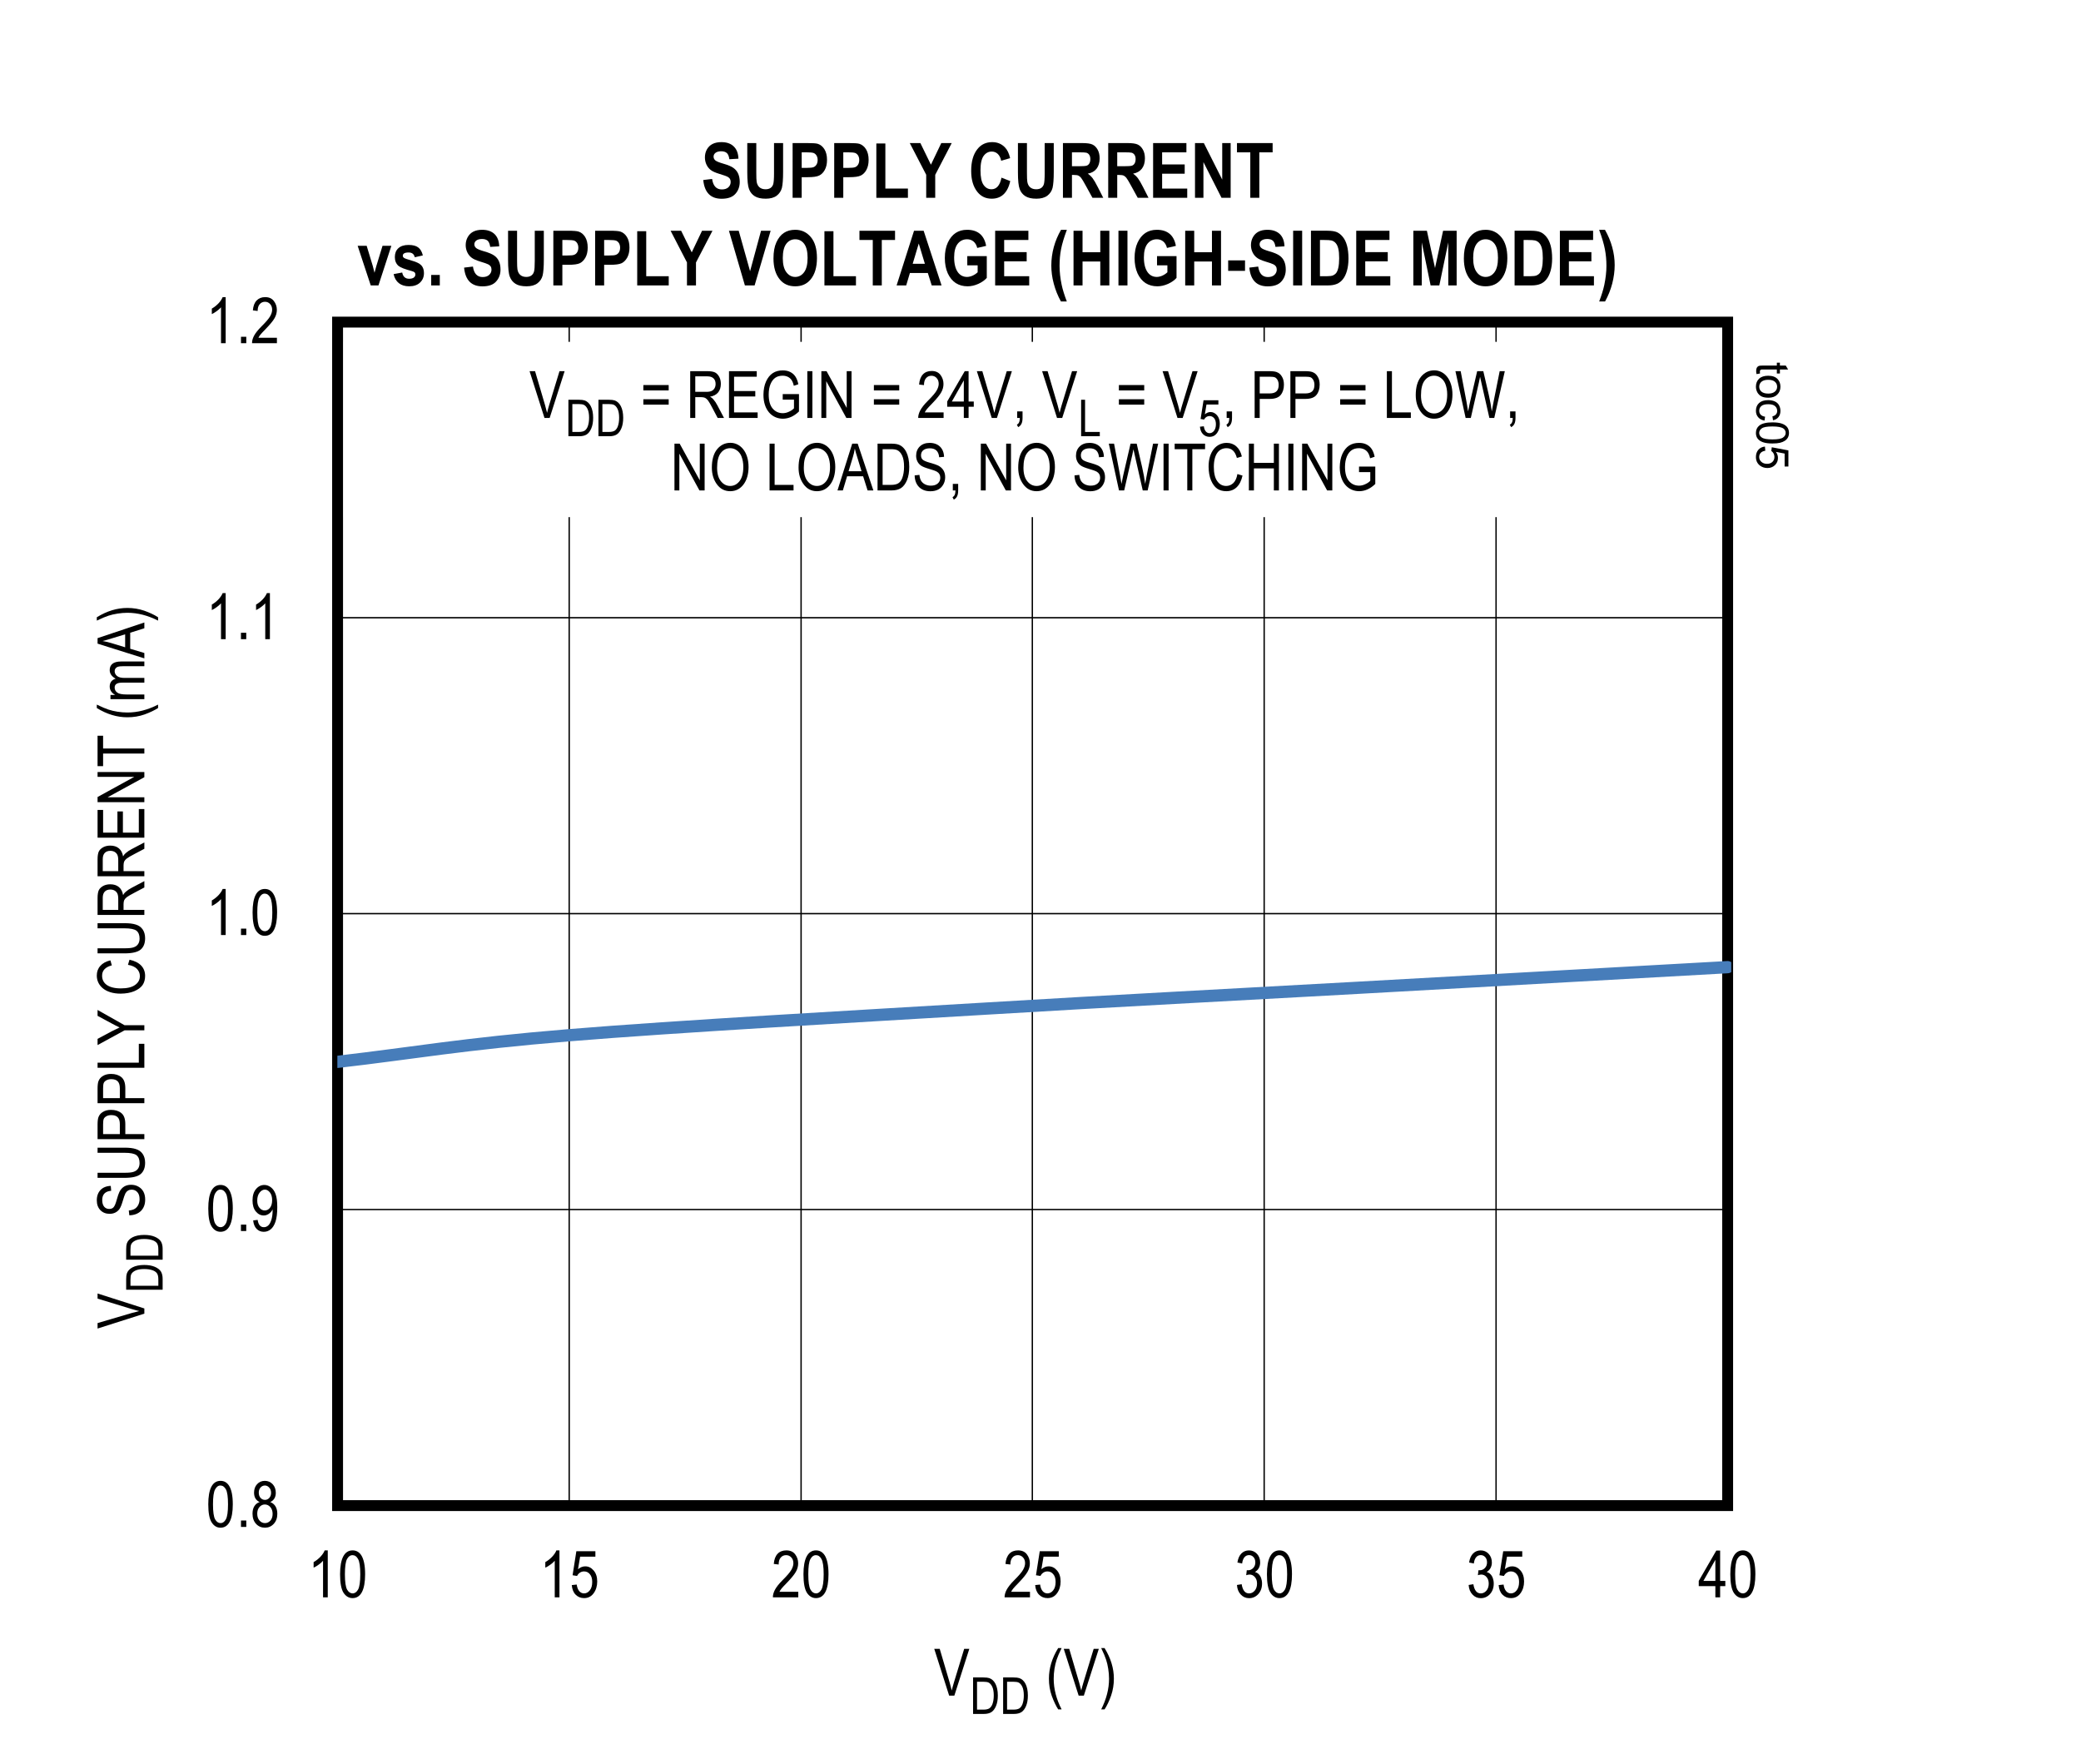 <?xml version="1.0" encoding="UTF-8"?>
<svg height="467.82pt" id="svg848" inkscape:version="0.92.4 (5da689c313, 2019-01-14)" sodipodi:docname="chart5.svg" version="1.2" viewBox="0 0 551.828 467.82" width="551.828pt" xmlns="http://www.w3.org/2000/svg" xmlns:cc="http://creativecommons.org/ns#" xmlns:dc="http://purl.org/dc/elements/1.1/" xmlns:inkscape="http://www.inkscape.org/namespaces/inkscape" xmlns:rdf="http://www.w3.org/1999/02/22-rdf-syntax-ns#" xmlns:sodipodi="http://sodipodi.sourceforge.net/DTD/sodipodi-0.dtd" xmlns:svg="http://www.w3.org/2000/svg" xmlns:xlink="http://www.w3.org/1999/xlink">
  <rect x="0" y="0" width="551.828" height="467.82" fill="#333333" stroke="none"/>
  <sodipodi:namedview bordercolor="#666666" borderopacity="1" gridtolerance="10" guidetolerance="10" id="namedview850" inkscape:current-layer="svg848" inkscape:cx="367.77083" inkscape:cy="312" inkscape:pageopacity="0" inkscape:pageshadow="2" inkscape:window-height="480" inkscape:window-maximized="0" inkscape:window-width="640" inkscape:window-x="0" inkscape:window-y="0" inkscape:zoom="0.28921569" objecttolerance="10" pagecolor="#ffffff" showgrid="false"/>
  <defs id="defs319">
    <g id="g311">
      <symbol id="glyph0-0" overflow="visible" style="overflow:visible">
        <path d="M 0.359,0 V -10.625 H 3.594 V 0 Z M 0.75,-0.438 h 2.469 v -9.828 H 0.75 Z m 0,0" id="path2" inkscape:connector-curvature="0" style="stroke:none"/>
      </symbol>
      <symbol id="glyph0-1" overflow="visible" style="overflow:visible">
        <path d="m 0.562,-6 c 0,-2.039 0.27,-3.586 0.812,-4.641 0.551,-1.051 1.363,-1.578 2.438,-1.578 0.957,0 1.707,0.43 2.25,1.281 0.664,1.031 1,2.68 1,4.938 0,2.031 -0.277,3.574 -0.828,4.625 -0.543,1.055 -1.355,1.578 -2.438,1.578 -0.949,0 -1.727,-0.461 -2.328,-1.391 C 0.863,-2.113 0.562,-3.719 0.562,-6 Z m 1.25,0 c 0,1.98 0.188,3.309 0.562,3.984 0.383,0.668 0.867,1 1.453,1 0.559,0 1.031,-0.336 1.406,-1.016 0.371,-0.684 0.562,-2.008 0.562,-3.969 0,-1.977 -0.191,-3.301 -0.562,-3.969 -0.375,-0.676 -0.867,-1.016 -1.469,-1.016 -0.555,0 -1.02,0.348 -1.391,1.031 C 2,-9.273 1.812,-7.957 1.812,-6 Z m 0,0" id="path5" inkscape:connector-curvature="0" style="stroke:none"/>
      </symbol>
      <symbol id="glyph0-2" overflow="visible" style="overflow:visible">
        <path d="M 1.281,0 V -1.703 H 2.688 V 0 Z m 0,0" id="path8" inkscape:connector-curvature="0" style="stroke:none"/>
      </symbol>
      <symbol id="glyph0-3" overflow="visible" style="overflow:visible">
        <path d="M 2.438,-6.594 C 1.945,-6.82 1.574,-7.141 1.328,-7.547 c -0.25,-0.414 -0.375,-0.93 -0.375,-1.547 0,-0.914 0.27,-1.664 0.812,-2.25 0.539,-0.582 1.223,-0.875 2.047,-0.875 0.832,0 1.523,0.301 2.078,0.891 0.551,0.594 0.828,1.355 0.828,2.281 0,0.594 -0.129,1.098 -0.375,1.5 -0.242,0.406 -0.605,0.727 -1.094,0.953 0.602,0.23 1.066,0.613 1.391,1.141 0.32,0.531 0.484,1.195 0.484,1.984 0,1.086 -0.32,1.973 -0.953,2.656 -0.625,0.68 -1.402,1.016 -2.328,1.016 -0.938,0 -1.727,-0.336 -2.359,-1.016 -0.625,-0.684 -0.938,-1.586 -0.938,-2.703 0,-0.809 0.164,-1.477 0.5,-2 C 1.379,-6.043 1.844,-6.406 2.438,-6.594 Z M 2.203,-9.125 c 0,0.594 0.156,1.07 0.469,1.422 0.32,0.355 0.711,0.531 1.172,0.531 0.445,0 0.828,-0.172 1.141,-0.516 0.32,-0.352 0.484,-0.805 0.484,-1.359 0,-0.57 -0.168,-1.035 -0.5,-1.391 -0.324,-0.363 -0.707,-0.547 -1.141,-0.547 -0.449,0 -0.836,0.18 -1.156,0.531 -0.312,0.355 -0.469,0.801 -0.469,1.328 z m -0.406,5.609 c 0,0.75 0.195,1.355 0.594,1.812 0.402,0.461 0.891,0.688 1.453,0.688 0.559,0 1.039,-0.219 1.438,-0.656 C 5.676,-2.117 5.875,-2.719 5.875,-3.469 c 0,-0.738 -0.207,-1.336 -0.609,-1.797 -0.406,-0.457 -0.895,-0.688 -1.453,-0.688 -0.562,0 -1.043,0.23 -1.438,0.688 -0.387,0.449 -0.578,1.035 -0.578,1.75 z m 0,0" id="path11" inkscape:connector-curvature="0" style="stroke:none"/>
      </symbol>
      <symbol id="glyph0-4" overflow="visible" style="overflow:visible">
        <path d="M 5.172,0 H 3.938 V -9.516 C 3.656,-9.18 3.273,-8.84 2.797,-8.5 2.328,-8.156 1.895,-7.895 1.5,-7.719 v -1.453 c 0.664,-0.383 1.258,-0.852 1.781,-1.406 0.52,-0.559 0.883,-1.109 1.094,-1.641 h 0.797 z m 0,0" id="path14" inkscape:connector-curvature="0" style="stroke:none"/>
      </symbol>
      <symbol id="glyph0-5" overflow="visible" style="overflow:visible">
        <path d="M 7.016,-1.438 V 0 H 0.422 C 0.398,-0.582 0.57,-1.234 0.938,-1.953 1.309,-2.668 1.988,-3.52 2.969,-4.5 4.113,-5.633 4.863,-6.516 5.219,-7.141 5.57,-7.762 5.75,-8.344 5.75,-8.875 c 0,-0.621 -0.184,-1.129 -0.547,-1.516 -0.367,-0.395 -0.816,-0.594 -1.344,-0.594 -0.574,0 -1.043,0.215 -1.406,0.641 -0.367,0.418 -0.547,1.02 -0.547,1.797 l -1.266,-0.156 c 0.09,-1.164 0.426,-2.039 1,-2.625 0.57,-0.59 1.328,-0.891 2.266,-0.891 1.008,0 1.773,0.348 2.297,1.031 C 6.73,-10.5 7,-9.715 7,-8.844 7,-8.07 6.789,-7.324 6.375,-6.609 5.969,-5.898 5.191,-4.957 4.047,-3.781 3.316,-3.031 2.84,-2.52 2.625,-2.25 2.414,-1.977 2.242,-1.707 2.109,-1.438 Z m 0,0" id="path17" inkscape:connector-curvature="0" style="stroke:none"/>
      </symbol>
      <symbol id="glyph1-0" overflow="visible" style="overflow:visible">
        <path d="M 0.359,0 V -10.625 H 3.594 V 0 Z M 0.75,-0.438 h 2.469 v -9.828 H 0.75 Z m 0,0" id="path20" inkscape:connector-curvature="0" style="stroke:none"/>
      </symbol>
      <symbol id="glyph1-1" overflow="visible" style="overflow:visible">
        <path d="m 0.562,-6 c 0,-2.039 0.27,-3.586 0.812,-4.641 0.551,-1.051 1.363,-1.578 2.438,-1.578 0.957,0 1.707,0.43 2.25,1.281 0.664,1.031 1,2.68 1,4.938 0,2.031 -0.277,3.574 -0.828,4.625 -0.543,1.055 -1.355,1.578 -2.438,1.578 -0.949,0 -1.727,-0.461 -2.328,-1.391 C 0.863,-2.113 0.562,-3.719 0.562,-6 Z m 1.25,0 c 0,1.98 0.188,3.309 0.562,3.984 0.383,0.668 0.867,1 1.453,1 0.559,0 1.031,-0.336 1.406,-1.016 0.371,-0.684 0.562,-2.008 0.562,-3.969 0,-1.977 -0.191,-3.301 -0.562,-3.969 -0.375,-0.676 -0.867,-1.016 -1.469,-1.016 -0.555,0 -1.02,0.348 -1.391,1.031 C 2,-9.273 1.812,-7.957 1.812,-6 Z m 0,0" id="path23" inkscape:connector-curvature="0" style="stroke:none"/>
      </symbol>
      <symbol id="glyph1-2" overflow="visible" style="overflow:visible">
        <path d="M 1.281,0 V -1.703 H 2.688 V 0 Z m 0,0" id="path26" inkscape:connector-curvature="0" style="stroke:none"/>
      </symbol>
      <symbol id="glyph1-3" overflow="visible" style="overflow:visible">
        <path d="m 0.734,-2.812 1.188,-0.141 c 0.184,1.293 0.738,1.938 1.656,1.938 0.402,0 0.773,-0.141 1.109,-0.422 0.34,-0.277 0.629,-0.773 0.859,-1.484 0.227,-0.715 0.344,-1.551 0.344,-2.5 v -0.312 c -0.25,0.5 -0.598,0.898 -1.031,1.188 -0.43,0.281 -0.867,0.422 -1.312,0.422 -0.812,0 -1.52,-0.352 -2.109,-1.062 -0.586,-0.715 -0.875,-1.691 -0.875,-2.922 0,-1.27 0.301,-2.27 0.906,-3 0.613,-0.738 1.359,-1.109 2.234,-1.109 0.613,0 1.191,0.211 1.734,0.625 0.539,0.406 0.957,1.012 1.25,1.812 0.289,0.793 0.438,1.941 0.438,3.438 0,1.668 -0.164,2.965 -0.484,3.891 -0.312,0.918 -0.742,1.59 -1.281,2.016 -0.531,0.43 -1.137,0.641 -1.812,0.641 -0.75,0 -1.383,-0.254 -1.891,-0.766 -0.512,-0.52 -0.82,-1.27 -0.922,-2.25 z m 5.031,-5.375 c 0,-0.863 -0.199,-1.547 -0.594,-2.047 -0.387,-0.496 -0.832,-0.75 -1.328,-0.75 -0.523,0 -0.992,0.27 -1.406,0.797 -0.418,0.531 -0.625,1.242 -0.625,2.125 0,0.805 0.195,1.441 0.594,1.906 0.395,0.469 0.863,0.703 1.406,0.703 0.539,0 1,-0.234 1.375,-0.703 0.383,-0.477 0.578,-1.156 0.578,-2.031 z m 0,0" id="path29" inkscape:connector-curvature="0" style="stroke:none"/>
      </symbol>
      <symbol id="glyph1-4" overflow="visible" style="overflow:visible">
        <path d="M 5.172,0 H 3.938 V -9.516 C 3.656,-9.18 3.273,-8.84 2.797,-8.5 2.328,-8.156 1.895,-7.895 1.5,-7.719 v -1.453 c 0.664,-0.383 1.258,-0.852 1.781,-1.406 0.52,-0.559 0.883,-1.109 1.094,-1.641 h 0.797 z m 0,0" id="path32" inkscape:connector-curvature="0" style="stroke:none"/>
      </symbol>
      <symbol id="glyph2-0" overflow="visible" style="overflow:visible">
        <path d="m 0.172,-5.719 c 0,0 0,5.719 0,5.719 0,0 3.531,0 3.531,0 0,0 0,-5.719 0,-5.719 0,0 -3.531,0 -3.531,0 z m 0.406,5.312 c 0,0 0,-4.906 0,-4.906 0,0 2.703,0 2.703,0 0,0 0,4.906 0,4.906 0,0 -2.703,0 -2.703,0 z m 0,0" id="path35" inkscape:connector-curvature="0" style="stroke:none"/>
      </symbol>
      <symbol id="glyph2-1" overflow="visible" style="overflow:visible">
        <path d="m 4.453,-12.453 c 0,0 0.812,0 0.812,0 0,0 0,12.453 0,12.453 0,0 -1.25,0 -1.25,0 0,0 0,-9.703 0,-9.703 -0.281,0.344 -0.672,0.688 -1.156,1.031 -0.484,0.359 -0.938,0.625 -1.344,0.797 0,0 0,-1.469 0,-1.469 0.688,-0.391 1.297,-0.875 1.828,-1.438 0.531,-0.578 0.906,-1.125 1.109,-1.672 z m 0,0" id="path38" inkscape:connector-curvature="0" style="stroke:none"/>
      </symbol>
      <symbol id="glyph2-2" overflow="visible" style="overflow:visible">
        <path d="m 0.562,-6.125 c 0,-4.156 1.141,-6.328 3.328,-6.328 0.969,0 1.734,0.438 2.297,1.297 0.672,1.047 1.016,2.734 1.016,5.031 0,4.141 -1.125,6.328 -3.328,6.328 -0.969,0 -1.766,-0.469 -2.391,-1.406 C 0.875,-2.156 0.562,-3.797 0.562,-6.125 Z m 1.281,0 c 0,2.016 0.203,3.375 0.578,4.062 0.391,0.688 0.891,1.016 1.484,1.016 0.562,0 1.047,-0.344 1.438,-1.031 C 5.719,-2.781 5.922,-4.125 5.922,-6.125 c 0,-2.016 -0.203,-3.359 -0.594,-4.047 -0.375,-0.688 -0.875,-1.016 -1.5,-1.016 -0.562,0 -1.031,0.344 -1.422,1.031 -0.375,0.703 -0.562,2.047 -0.562,4.031 z m 0,0" id="path41" inkscape:connector-curvature="0" style="stroke:none"/>
      </symbol>
      <symbol id="glyph2-3" overflow="visible" style="overflow:visible">
        <path d="m 0.562,-3.25 c 0,0 1.312,-0.141 1.312,-0.141 0.203,1.594 1,2.344 1.938,2.344 0.594,0 1.109,-0.266 1.531,-0.812 0.438,-0.547 0.641,-1.281 0.641,-2.234 0,-0.875 -0.203,-1.562 -0.625,-2.047 C 4.953,-6.641 4.438,-6.875 3.812,-6.875 c -0.766,0 -1.469,0.438 -1.844,1.203 0,0 -1.188,-0.188 -1.188,-0.188 0,0 1,-6.375 1,-6.375 0,0 5.047,0 5.047,0 0,0 0,1.453 0,1.453 0,0 -4.047,0 -4.047,0 0,0 -0.562,3.328 -0.562,3.328 0.609,-0.516 1.25,-0.766 1.922,-0.766 0.859,0 1.594,0.359 2.219,1.094 0.625,0.719 0.953,1.688 0.953,2.922 0,1.203 -0.312,2.25 -0.953,3.125 -0.625,0.859 -1.469,1.281 -2.531,1.281 -0.875,0 -1.625,-0.297 -2.234,-0.906 C 0.984,-1.312 0.656,-2.172 0.562,-3.25 Z m 0,0" id="path44" inkscape:connector-curvature="0" style="stroke:none"/>
      </symbol>
      <symbol id="glyph2-4" overflow="visible" style="overflow:visible">
        <path d="m 2.156,-1.469 c 0,0 5,0 5,0 0,0 0,1.469 0,1.469 0,0 -6.734,0 -6.734,0 -0.016,-0.594 0.156,-1.25 0.531,-1.984 0.391,-0.734 1.062,-1.609 2.062,-2.594 C 4.188,-5.75 4.953,-6.641 5.312,-7.281 5.672,-7.906 5.859,-8.5 5.859,-9.047 c 0,-0.641 -0.188,-1.156 -0.562,-1.547 C 4.938,-10.984 4.469,-11.188 3.938,-11.188 c -0.594,0 -1.062,0.203 -1.438,0.641 -0.375,0.422 -0.547,1.031 -0.547,1.844 0,0 -1.297,-0.156 -1.297,-0.156 0.188,-2.391 1.422,-3.594 3.328,-3.594 1.031,0 1.812,0.344 2.344,1.047 0.531,0.703 0.797,1.5 0.797,2.391 0,0.781 -0.203,1.547 -0.625,2.266 -0.406,0.719 -1.203,1.688 -2.375,2.906 -0.734,0.75 -1.219,1.266 -1.438,1.547 C 2.469,-2.016 2.297,-1.75 2.156,-1.469 Z m 0,0" id="path47" inkscape:connector-curvature="0" style="stroke:none"/>
      </symbol>
      <symbol id="glyph2-5" overflow="visible" style="overflow:visible">
        <path d="m 0.578,-3.281 c 0,0 1.25,-0.203 1.25,-0.203 0.266,1.625 0.906,2.438 1.969,2.438 0.562,0 1.062,-0.234 1.484,-0.719 0.406,-0.469 0.625,-1.109 0.625,-1.875 0,-0.719 -0.188,-1.297 -0.578,-1.734 -0.375,-0.453 -0.859,-0.672 -1.406,-0.672 -0.234,0 -0.531,0.062 -0.891,0.172 0,0 0.156,-1.328 0.156,-1.328 0,0 0.188,0.016 0.188,0.016 0.625,0.047 1.125,-0.188 1.5,-0.578 0.375,-0.375 0.578,-0.875 0.578,-1.5 0,-0.594 -0.172,-1.062 -0.484,-1.406 -0.328,-0.359 -0.719,-0.531 -1.172,-0.531 -0.969,0 -1.672,0.734 -1.844,2.234 0,0 -1.25,-0.266 -1.25,-0.266 0.156,-1.062 0.516,-1.859 1.062,-2.406 0.547,-0.547 1.219,-0.812 2.016,-0.812 0.812,0 1.516,0.297 2.094,0.906 0.578,0.609 0.859,1.391 0.859,2.312 0,1.125 -0.516,2.016 -1.391,2.516 0.406,0.109 0.734,0.297 1,0.562 0.531,0.516 0.891,1.422 0.891,2.5 0,1.141 -0.344,2.062 -1,2.797 C 5.562,-0.141 4.75,0.219 3.812,0.219 c -0.875,0 -1.609,-0.312 -2.203,-0.953 C 1,-1.359 0.656,-2.203 0.578,-3.281 Z m 0,0" id="path50" inkscape:connector-curvature="0" style="stroke:none"/>
      </symbol>
      <symbol id="glyph2-6" overflow="visible" style="overflow:visible">
        <path d="m 5.828,-2.969 c 0,0 0,2.969 0,2.969 0,0 -1.266,0 -1.266,0 0,0 0,-2.969 0,-2.969 0,0 -4.406,0 -4.406,0 0,0 0,-1.391 0,-1.391 0,0 4.656,-8.047 4.656,-8.047 0,0 1.016,0 1.016,0 0,0 0,8.047 0,8.047 0,0 1.375,0 1.375,0 0,0 0,1.391 0,1.391 0,0 -1.375,0 -1.375,0 z M 4.562,-9.953 c 0,0 -3.172,5.594 -3.172,5.594 0,0 3.172,0 3.172,0 0,0 0,-5.594 0,-5.594 z m 0,0" id="path53" inkscape:connector-curvature="0" style="stroke:none"/>
      </symbol>
      <symbol id="glyph2-7" overflow="visible" style="overflow:visible">
        <path d="m 9.359,-12.406 c 0,0 -3.969,12.406 -3.969,12.406 0,0 -1.375,0 -1.375,0 0,0 -3.953,-12.406 -3.953,-12.406 0,0 1.453,0 1.453,0 0,0 2.656,9.016 2.656,9.016 0.203,0.703 0.375,1.375 0.531,2.031 0.156,-0.688 0.344,-1.359 0.547,-2.031 0,0 2.75,-9.016 2.75,-9.016 0,0 1.359,0 1.359,0 z m 0,0" id="path56" inkscape:connector-curvature="0" style="stroke:none"/>
      </symbol>
      <symbol id="glyph2-8" overflow="visible" style="overflow:visible">
        <path d="m 4.219,3.641 c 0,0 -0.906,0 -0.906,0 C 2.703,2.672 2.125,1.469 1.609,0.047 c -0.5,-1.406 -0.75,-2.938 -0.75,-4.547 0,-2.75 0.812,-5.453 2.453,-8.109 0,0 0.906,0 0.906,0 -0.641,1.328 -1.078,2.344 -1.312,3.078 C 2.422,-8.078 2.125,-6.25 2.125,-4.484 c 0,2.703 0.703,5.406 2.094,8.125 z m 0,0" id="path59" inkscape:connector-curvature="0" style="stroke:none"/>
      </symbol>
      <symbol id="glyph2-9" overflow="visible" style="overflow:visible">
        <path d="m 1.406,3.641 c 0,0 -0.891,0 -0.891,0 1.375,-2.719 2.078,-5.422 2.078,-8.125 C 2.594,-5.375 2.516,-6.25 2.375,-7.125 2.234,-8 2.062,-8.797 1.812,-9.531 c -0.234,-0.734 -0.656,-1.75 -1.297,-3.078 0,0 0.891,0 0.891,0 C 3.047,-9.953 3.875,-7.25 3.875,-4.5 c 0,1.578 -0.25,3.062 -0.734,4.484 -0.5,1.406 -1.062,2.625 -1.734,3.656 z m 0,0" id="path62" inkscape:connector-curvature="0" style="stroke:none"/>
      </symbol>
      <symbol id="glyph2-10" overflow="visible" style="overflow:visible">
        <path d="m 0.781,-8.719 c 0,0 6.719,0 6.719,0 0,0 0,1.422 0,1.422 0,0 -6.719,0 -6.719,0 0,0 0,-1.422 0,-1.422 z m 0,3.766 c 0,0 6.719,0 6.719,0 0,0 0,1.422 0,1.422 0,0 -6.719,0 -6.719,0 0,0 0,-1.422 0,-1.422 z m 0,0" id="path65" inkscape:connector-curvature="0" style="stroke:none"/>
      </symbol>
      <symbol id="glyph2-11" overflow="visible" style="overflow:visible">
        <path d="" id="path68" inkscape:connector-curvature="0" style="stroke:none"/>
      </symbol>
      <symbol id="glyph2-12" overflow="visible" style="overflow:visible">
        <path d="m 2.438,-5.516 c 0,0 0,5.516 0,5.516 0,0 -1.344,0 -1.344,0 0,0 0,-12.406 0,-12.406 0,0 4.5,0 4.5,0 0.953,0 1.641,0.125 2.094,0.344 0.438,0.234 0.812,0.625 1.109,1.172 0.281,0.531 0.422,1.156 0.422,1.859 0,1.875 -1,3.078 -2.859,3.391 0.391,0.219 0.672,0.453 0.859,0.688 0.406,0.469 0.766,1 1.062,1.578 0,0 1.781,3.375 1.781,3.375 0,0 -1.688,0 -1.688,0 0,0 -1.359,-2.578 -1.359,-2.578 C 6.484,-3.594 6.094,-4.266 5.828,-4.625 5.562,-4.969 5.297,-5.188 5.047,-5.328 4.797,-5.438 4.438,-5.516 4,-5.516 c 0,0 -1.562,0 -1.562,0 z m 3.219,-5.516 c 0,0 -3.219,0 -3.219,0 0,0 0,4.109 0,4.109 0,0 2.891,0 2.891,0 0.641,0 1.109,-0.078 1.438,-0.234 0.656,-0.312 1.062,-0.984 1.062,-1.859 0,-1.25 -0.734,-2.016 -2.172,-2.016 z m 0,0" id="path71" inkscape:connector-curvature="0" style="stroke:none"/>
      </symbol>
      <symbol id="glyph2-13" overflow="visible" style="overflow:visible">
        <path d="m 8.719,-1.469 c 0,0 0,1.469 0,1.469 0,0 -7.594,0 -7.594,0 0,0 0,-12.406 0,-12.406 0,0 7.359,0 7.359,0 0,0 0,1.469 0,1.469 0,0 -6.016,0 -6.016,0 0,0 0,3.797 0,3.797 0,0 5.625,0 5.625,0 0,0 0,1.453 0,1.453 0,0 -5.625,0 -5.625,0 0,0 0,4.219 0,4.219 0,0 6.25,0 6.25,0 z m 0,0" id="path74" inkscape:connector-curvature="0" style="stroke:none"/>
      </symbol>
      <symbol id="glyph2-14" overflow="visible" style="overflow:visible">
        <path d="m 8.875,-2.562 c 0,0 0,-2.297 0,-2.297 0,0 -2.984,0 -2.984,0 0,0 0,-1.469 0,-1.469 0,0 4.312,0 4.312,0 0,0 0,4.609 0,4.609 C 8.875,-0.438 7.469,0.188 5.969,0.203 3.031,0.219 0.766,-2.125 0.781,-6.141 0.797,-7.5 1.016,-8.672 1.469,-9.672 c 0.922,-2.016 2.391,-2.938 4.422,-2.938 0.75,0 1.391,0.125 1.953,0.406 1.109,0.547 1.828,1.5 2.188,3.266 0,0 -1.203,0.406 -1.203,0.406 -0.156,-0.703 -0.375,-1.219 -0.625,-1.562 -0.5,-0.703 -1.328,-1.109 -2.344,-1.109 -0.734,0 -1.391,0.172 -1.922,0.531 -1.047,0.719 -1.766,2.266 -1.766,4.438 0,1.656 0.344,2.906 1.047,3.734 0.688,0.812 1.594,1.234 2.703,1.234 0.531,0 1.078,-0.125 1.625,-0.391 0.562,-0.25 1,-0.547 1.328,-0.906 z m 0,0" id="path77" inkscape:connector-curvature="0" style="stroke:none"/>
      </symbol>
      <symbol id="glyph2-15" overflow="visible" style="overflow:visible">
        <path d="m 2.703,-12.406 c 0,0 0,12.406 0,12.406 0,0 -1.344,0 -1.344,0 0,0 0,-12.406 0,-12.406 0,0 1.344,0 1.344,0 z m 0,0" id="path80" inkscape:connector-curvature="0" style="stroke:none"/>
      </symbol>
      <symbol id="glyph2-16" overflow="visible" style="overflow:visible">
        <path d="m 2.359,-9.75 c 0,0 0,9.75 0,9.75 0,0 -1.297,0 -1.297,0 0,0 0,-12.406 0,-12.406 0,0 1.375,0 1.375,0 0,0 5.344,9.734 5.344,9.734 0,0 0,-9.734 0,-9.734 0,0 1.281,0 1.281,0 0,0 0,12.406 0,12.406 0,0 -1.375,0 -1.375,0 0,0 -5.328,-9.75 -5.328,-9.75 z m 0,0" id="path83" inkscape:connector-curvature="0" style="stroke:none"/>
      </symbol>
      <symbol id="glyph2-17" overflow="visible" style="overflow:visible">
        <path d="m 1.984,0 c 0,0 -0.703,0 -0.703,0 0,0 0,-1.734 0,-1.734 0,0 1.422,0 1.422,0 0,0 0,1.734 0,1.734 0,1.344 -0.406,2.047 -1.156,2.438 0,0 -0.344,-0.641 -0.344,-0.641 0.5,-0.281 0.766,-0.75 0.781,-1.797 z m 0,0" id="path86" inkscape:connector-curvature="0" style="stroke:none"/>
      </symbol>
      <symbol id="glyph2-18" overflow="visible" style="overflow:visible">
        <path d="m 2.438,-5.047 c 0,0 0,5.047 0,5.047 0,0 -1.344,0 -1.344,0 0,0 0,-12.406 0,-12.406 0,0 3.844,0 3.844,0 0.906,0 1.562,0.078 1.984,0.234 0.594,0.219 1.062,0.609 1.406,1.203 0.359,0.578 0.531,1.297 0.531,2.141 0,1.109 -0.281,2.031 -0.859,2.734 -0.562,0.703 -1.547,1.047 -2.953,1.047 0,0 -2.609,0 -2.609,0 z M 5.047,-10.938 c 0,0 -2.609,0 -2.609,0 0,0 0,4.438 0,4.438 0,0 2.641,0 2.641,0 1.656,0 2.391,-0.75 2.391,-2.266 C 7.469,-9.25 7.375,-9.672 7.188,-10.031 7,-10.375 6.766,-10.625 6.5,-10.75 6.234,-10.875 5.75,-10.938 5.047,-10.938 Z m 0,0" id="path89" inkscape:connector-curvature="0" style="stroke:none"/>
      </symbol>
      <symbol id="glyph2-19" overflow="visible" style="overflow:visible">
        <path d="m 7.375,-1.469 c 0,0 0,1.469 0,1.469 0,0 -6.359,0 -6.359,0 0,0 0,-12.406 0,-12.406 0,0 1.344,0 1.344,0 0,0 0,10.938 0,10.938 0,0 5.016,0 5.016,0 z m 0,0" id="path92" inkscape:connector-curvature="0" style="stroke:none"/>
      </symbol>
      <symbol id="glyph2-20" overflow="visible" style="overflow:visible">
        <path d="m 0.719,-6.047 c 0,-2.109 0.469,-3.734 1.391,-4.875 0.938,-1.141 2.094,-1.688 3.484,-1.703 2.672,-0.031 4.875,2.422 4.859,6.438 -0.016,1.828 -0.422,3.328 -1.25,4.484 -0.922,1.281 -2.125,1.906 -3.625,1.906 C 4.094,0.203 2.875,-0.438 1.969,-1.75 c -0.828,-1.188 -1.25,-2.609 -1.25,-4.297 z m 1.391,0.031 c 0,1.531 0.328,2.719 1,3.562 0.672,0.844 1.5,1.266 2.469,1.266 0.984,0 1.812,-0.422 2.484,-1.281 0.656,-0.859 1,-2.109 1,-3.766 C 9.062,-7.297 8.891,-8.25 8.547,-9.094 8.281,-9.734 7.875,-10.25 7.344,-10.625 c -0.531,-0.391 -1.109,-0.578 -1.75,-0.578 -1.016,0 -1.844,0.422 -2.5,1.266 -0.656,0.844 -0.984,2.156 -0.984,3.922 z m 0,0" id="path95" inkscape:connector-curvature="0" style="stroke:none"/>
      </symbol>
      <symbol id="glyph2-21" overflow="visible" style="overflow:visible">
        <path d="m 6.422,-9.453 c 0,0 -2.156,9.453 -2.156,9.453 0,0 -1.375,0 -1.375,0 0,0 -2.703,-12.406 -2.703,-12.406 0,0 1.391,0 1.391,0 0,0 1.547,8.141 1.547,8.141 0.156,0.828 0.297,1.672 0.422,2.531 0,0 0.469,-2.297 0.469,-2.297 0,0 1.938,-8.375 1.938,-8.375 0,0 1.625,0 1.625,0 0,0 1.453,6.281 1.453,6.281 0.359,1.531 0.609,3 0.797,4.391 0.125,-0.797 0.297,-1.703 0.5,-2.703 0,0 1.594,-7.969 1.594,-7.969 0,0 1.359,0 1.359,0 0,0 -2.797,12.406 -2.797,12.406 0,0 -1.297,0 -1.297,0 0,0 -2.141,-9.453 -2.141,-9.453 0,0 -0.328,-1.453 -0.328,-1.453 C 6.625,-10.359 6.516,-9.875 6.422,-9.453 Z m 0,0" id="path98" inkscape:connector-curvature="0" style="stroke:none"/>
      </symbol>
      <symbol id="glyph2-22" overflow="visible" style="overflow:visible">
        <path d="m 2.531,-3.75 c 0,0 -1.125,3.75 -1.125,3.75 0,0 -1.422,0 -1.422,0 0,0 3.906,-12.406 3.906,-12.406 0,0 1.453,0 1.453,0 C 5.344,-12.406 9.5,0 9.5,0 c 0,0 -1.531,0 -1.531,0 0,0 -1.188,-3.75 -1.188,-3.75 0,0 -4.25,0 -4.25,0 z m 1.5,-4.984 c 0,0 -1.109,3.641 -1.109,3.641 0,0 3.438,0 3.438,0 0,0 -1.047,-3.438 -1.047,-3.438 -0.344,-1.062 -0.578,-1.906 -0.734,-2.562 -0.125,0.781 -0.297,1.578 -0.547,2.359 z m 0,0" id="path101" inkscape:connector-curvature="0" style="stroke:none"/>
      </symbol>
      <symbol id="glyph2-23" overflow="visible" style="overflow:visible">
        <path d="m 4.734,0 c 0,0 -3.672,0 -3.672,0 0,0 0,-12.406 0,-12.406 0,0 3.516,0 3.516,0 0.875,0 1.531,0.078 1.984,0.234 1.766,0.594 2.906,2.672 2.906,5.906 0,1.406 -0.203,2.594 -0.609,3.578 -0.422,0.969 -0.938,1.656 -1.594,2.078 C 6.625,-0.203 5.781,0 4.734,0 Z m -0.188,-10.938 c 0,0 -2.141,0 -2.141,0 0,0 0,9.469 0,9.469 0,0 2.172,0 2.172,0 0.875,0 1.547,-0.141 1.984,-0.422 0.453,-0.281 0.797,-0.734 1.047,-1.375 0.312,-0.844 0.484,-1.844 0.484,-3.016 0,-1.266 -0.172,-2.25 -0.516,-2.969 -0.344,-0.719 -0.781,-1.203 -1.312,-1.438 -0.375,-0.172 -0.938,-0.25 -1.719,-0.25 z m 0,0" id="path104" inkscape:connector-curvature="0" style="stroke:none"/>
      </symbol>
      <symbol id="glyph2-24" overflow="visible" style="overflow:visible">
        <path d="m 0.641,-3.984 c 0,0 1.266,-0.141 1.266,-0.141 0.078,0.688 0.219,1.219 0.469,1.609 0.469,0.75 1.422,1.25 2.531,1.25 0.812,0 1.422,-0.188 1.859,-0.578 C 7.219,-2.234 7.438,-2.75 7.438,-3.375 c 0,-0.359 -0.078,-0.688 -0.25,-0.953 -0.156,-0.281 -0.391,-0.5 -0.719,-0.688 C 6.141,-5.188 5.438,-5.438 4.359,-5.75 3.406,-6.031 2.719,-6.312 2.312,-6.594 1.5,-7.172 1.031,-8.078 1.031,-9.203 c 0,-1 0.328,-1.828 0.969,-2.453 0.656,-0.641 1.531,-0.953 2.625,-0.953 2.281,0 3.75,1.422 3.812,3.703 0,0 -1.297,0.109 -1.297,0.109 -0.141,-1.609 -0.969,-2.375 -2.469,-2.375 -1.531,0 -2.344,0.75 -2.344,1.844 0,0.5 0.141,0.891 0.438,1.156 0.297,0.281 0.953,0.562 1.984,0.844 1,0.281 1.703,0.516 2.109,0.719 1.25,0.641 1.875,1.672 1.875,3.094 0,0.719 -0.156,1.359 -0.5,1.953 C 7.578,-0.406 6.438,0.219 4.812,0.219 c -1.266,0 -2.25,-0.375 -3.016,-1.125 -0.734,-0.766 -1.125,-1.781 -1.156,-3.078 z m 0,0" id="path107" inkscape:connector-curvature="0" style="stroke:none"/>
      </symbol>
      <symbol id="glyph2-25" overflow="visible" style="overflow:visible">
        <path d="m 5.047,-10.938 c 0,0 0,10.938 0,10.938 0,0 -1.344,0 -1.344,0 0,0 0,-10.938 0,-10.938 0,0 -3.344,0 -3.344,0 0,0 0,-1.469 0,-1.469 0,0 8.062,0 8.062,0 0,0 0,1.469 0,1.469 0,0 -3.375,0 -3.375,0 z m 0,0" id="path110" inkscape:connector-curvature="0" style="stroke:none"/>
      </symbol>
      <symbol id="glyph2-26" overflow="visible" style="overflow:visible">
        <path d="m 8.312,-4.344 c 0,0 1.359,0.406 1.359,0.406 C 9.062,-1.156 7.516,0.203 5.375,0.203 c -0.938,0 -1.75,-0.219 -2.422,-0.672 C 2.281,-0.938 1.75,-1.672 1.312,-2.688 0.891,-3.703 0.688,-4.906 0.672,-6.281 0.656,-10.375 2.812,-12.625 5.484,-12.609 c 0.984,0 1.828,0.297 2.531,0.922 0.703,0.609 1.203,1.5 1.484,2.688 0,0 -1.328,0.375 -1.328,0.375 -0.453,-1.719 -1.359,-2.578 -2.719,-2.578 -1.984,-0.016 -3.375,1.531 -3.391,4.922 0,1.703 0.297,2.969 0.906,3.812 0.594,0.859 1.391,1.281 2.375,1.281 0.734,0 1.359,-0.266 1.906,-0.781 0.531,-0.531 0.891,-1.328 1.062,-2.375 z m 0,0" id="path113" inkscape:connector-curvature="0" style="stroke:none"/>
      </symbol>
      <symbol id="glyph2-27" overflow="visible" style="overflow:visible">
        <path d="m 2.438,-5.844 c 0,0 0,5.844 0,5.844 0,0 -1.344,0 -1.344,0 0,0 0,-12.406 0,-12.406 0,0 1.344,0 1.344,0 0,0 0,5.094 0,5.094 0,0 5.281,0 5.281,0 0,0 0,-5.094 0,-5.094 0,0 1.344,0 1.344,0 0,0 0,12.406 0,12.406 0,0 -1.344,0 -1.344,0 0,0 0,-5.844 0,-5.844 0,0 -5.281,0 -5.281,0 z m 0,0" id="path116" inkscape:connector-curvature="0" style="stroke:none"/>
      </symbol>
      <symbol id="glyph3-0" overflow="visible" style="overflow:visible">
        <path d="m -5.719,-0.172 c 0,0 5.719,0 5.719,0 0,0 0,-3.531 0,-3.531 0,0 -5.719,0 -5.719,0 0,0 0,3.531 0,3.531 z m 5.312,-0.406 c 0,0 -4.906,0 -4.906,0 0,0 0,-2.703 0,-2.703 0,0 4.906,0 4.906,0 0,0 0,2.703 0,2.703 z m 0,0" id="path119" inkscape:connector-curvature="0" style="stroke:none"/>
      </symbol>
      <symbol id="glyph3-1" overflow="visible" style="overflow:visible">
        <path d="m -12.406,-9.359 c 0,0 12.406,3.969 12.406,3.969 0,0 0,1.375 0,1.375 0,0 -12.406,3.953 -12.406,3.953 0,0 0,-1.453 0,-1.453 0,0 9.016,-2.656 9.016,-2.656 0.703,-0.203 1.375,-0.375 2.031,-0.531 -0.688,-0.156 -1.359,-0.344 -2.031,-0.547 0,0 -9.016,-2.75 -9.016,-2.75 0,0 0,-1.359 0,-1.359 z m 0,0" id="path122" inkscape:connector-curvature="0" style="stroke:none"/>
      </symbol>
      <symbol id="glyph3-2" overflow="visible" style="overflow:visible">
        <path d="m -3.984,-0.641 c 0,0 -0.141,-1.266 -0.141,-1.266 0.688,-0.078 1.219,-0.219 1.609,-0.469 0.75,-0.469 1.25,-1.422 1.25,-2.531 0,-0.812 -0.188,-1.422 -0.578,-1.859 C -2.234,-7.219 -2.75,-7.438 -3.375,-7.438 c -0.359,0 -0.688,0.078 -0.953,0.25 -0.281,0.156 -0.5,0.391 -0.688,0.719 C -5.188,-6.141 -5.438,-5.438 -5.75,-4.359 -6.031,-3.406 -6.312,-2.719 -6.594,-2.312 c -0.578,0.812 -1.484,1.281 -2.609,1.281 -1,0 -1.828,-0.328 -2.453,-0.969 -0.641,-0.656 -0.953,-1.531 -0.953,-2.625 0,-2.281 1.422,-3.75 3.703,-3.812 0,0 0.109,1.297 0.109,1.297 -1.609,0.141 -2.375,0.969 -2.375,2.469 0,1.531 0.75,2.344 1.844,2.344 0.5,0 0.891,-0.141 1.156,-0.438 0.281,-0.297 0.562,-0.953 0.844,-1.984 0.281,-1 0.516,-1.703 0.719,-2.109 0.641,-1.25 1.672,-1.875 3.094,-1.875 0.719,0 1.359,0.156 1.953,0.5 1.156,0.656 1.781,1.797 1.781,3.422 0,1.266 -0.375,2.25 -1.125,3.016 -0.766,0.734 -1.781,1.125 -3.078,1.156 z m 0,0" id="path125" inkscape:connector-curvature="0" style="stroke:none"/>
      </symbol>
      <symbol id="glyph3-3" overflow="visible" style="overflow:visible">
        <path d="m -5.25,-7.734 c 0,0 -7.156,0 -7.156,0 0,0 0,-1.359 0,-1.359 0,0 7.172,0 7.172,0 1.203,0 2.188,0.109 2.953,0.359 1.531,0.453 2.484,1.719 2.484,3.625 0,1.344 -0.391,2.344 -1.188,3.016 -0.812,0.672 -2.219,1 -4.25,1 0,0 -7.172,0 -7.172,0 0,0 0,-1.344 0,-1.344 0,0 7.156,0 7.156,0 1.125,0 1.938,-0.078 2.438,-0.266 1.016,-0.344 1.547,-1.156 1.547,-2.312 0,-0.953 -0.281,-1.641 -0.812,-2.078 C -2.625,-7.516 -3.688,-7.734 -5.25,-7.734 Z m 0,0" id="path128" inkscape:connector-curvature="0" style="stroke:none"/>
      </symbol>
      <symbol id="glyph3-4" overflow="visible" style="overflow:visible">
        <path d="m -5.047,-2.438 c 0,0 5.047,0 5.047,0 0,0 0,1.344 0,1.344 0,0 -12.406,0 -12.406,0 0,0 0,-3.844 0,-3.844 0,-0.906 0.078,-1.562 0.234,-1.984 0.219,-0.594 0.609,-1.062 1.203,-1.406 0.578,-0.359 1.297,-0.531 2.141,-0.531 1.109,0 2.031,0.281 2.734,0.859 0.703,0.562 1.047,1.547 1.047,2.953 0,0 0,2.609 0,2.609 z M -10.938,-5.047 c 0,0 0,2.609 0,2.609 0,0 4.438,0 4.438,0 0,0 0,-2.641 0,-2.641 0,-1.656 -0.75,-2.391 -2.266,-2.391 -0.484,0 -0.906,0.094 -1.266,0.281 C -10.375,-7 -10.625,-6.766 -10.75,-6.5 c -0.125,0.266 -0.188,0.75 -0.188,1.453 z m 0,0" id="path131" inkscape:connector-curvature="0" style="stroke:none"/>
      </symbol>
      <symbol id="glyph3-5" overflow="visible" style="overflow:visible">
        <path d="m -1.469,-7.375 c 0,0 1.469,0 1.469,0 0,0 0,6.359 0,6.359 0,0 -12.406,0 -12.406,0 0,0 0,-1.344 0,-1.344 0,0 10.938,0 10.938,0 0,0 0,-5.016 0,-5.016 z m 0,0" id="path134" inkscape:connector-curvature="0" style="stroke:none"/>
      </symbol>
      <symbol id="glyph3-6" overflow="visible" style="overflow:visible">
        <path d="m -5.25,-5.312 c 0,0 5.25,0 5.25,0 0,0 0,1.359 0,1.359 0,0 -5.25,0 -5.25,0 0,0 -7.156,3.906 -7.156,3.906 0,0 0,-1.641 0,-1.641 0,0 3.734,-2 3.734,-2 0.75,-0.391 1.453,-0.734 2.109,-1.031 -0.656,-0.297 -1.375,-0.672 -2.188,-1.109 0,0 -3.656,-1.969 -3.656,-1.969 0,0 0,-1.562 0,-1.562 0,0 7.156,4.047 7.156,4.047 z m 0,0" id="path137" inkscape:connector-curvature="0" style="stroke:none"/>
      </symbol>
      <symbol id="glyph3-7" overflow="visible" style="overflow:visible">
        <path d="" id="path140" inkscape:connector-curvature="0" style="stroke:none"/>
      </symbol>
      <symbol id="glyph3-8" overflow="visible" style="overflow:visible">
        <path d="m -4.344,-8.312 c 0,0 0.406,-1.359 0.406,-1.359 2.781,0.609 4.141,2.156 4.141,4.297 0,0.938 -0.219,1.75 -0.672,2.422 C -0.938,-2.281 -1.672,-1.75 -2.688,-1.312 c -1.016,0.422 -2.219,0.625 -3.594,0.641 -4.094,0.016 -6.344,-2.141 -6.328,-4.812 0,-0.984 0.297,-1.828 0.922,-2.531 0.609,-0.703 1.5,-1.203 2.688,-1.484 0,0 0.375,1.328 0.375,1.328 -1.719,0.453 -2.578,1.359 -2.578,2.719 -0.016,1.984 1.531,3.375 4.922,3.391 1.703,0 2.969,-0.297 3.812,-0.906 0.859,-0.594 1.281,-1.391 1.281,-2.375 0,-0.734 -0.266,-1.359 -0.781,-1.906 -0.531,-0.531 -1.328,-0.891 -2.375,-1.062 z m 0,0" id="path143" inkscape:connector-curvature="0" style="stroke:none"/>
      </symbol>
      <symbol id="glyph3-9" overflow="visible" style="overflow:visible">
        <path d="m -5.516,-2.438 c 0,0 5.516,0 5.516,0 0,0 0,1.344 0,1.344 0,0 -12.406,0 -12.406,0 0,0 0,-4.5 0,-4.5 0,-0.953 0.125,-1.641 0.344,-2.094 0.234,-0.438 0.625,-0.812 1.172,-1.109 0.531,-0.281 1.156,-0.422 1.859,-0.422 1.875,0 3.078,1 3.391,2.859 0.219,-0.391 0.453,-0.672 0.688,-0.859 0.469,-0.406 1,-0.766 1.578,-1.062 0,0 3.375,-1.781 3.375,-1.781 0,0 0,1.688 0,1.688 0,0 -2.578,1.359 -2.578,1.359 -1.016,0.531 -1.688,0.922 -2.047,1.188 -0.344,0.266 -0.562,0.531 -0.703,0.781 -0.109,0.25 -0.188,0.609 -0.188,1.047 0,0 0,1.562 0,1.562 z m -5.516,-3.219 c 0,0 0,3.219 0,3.219 0,0 4.109,0 4.109,0 0,0 0,-2.891 0,-2.891 0,-0.641 -0.078,-1.109 -0.234,-1.438 -0.312,-0.656 -0.984,-1.062 -1.859,-1.062 -1.25,0 -2.016,0.734 -2.016,2.172 z m 0,0" id="path146" inkscape:connector-curvature="0" style="stroke:none"/>
      </symbol>
      <symbol id="glyph3-10" overflow="visible" style="overflow:visible">
        <path d="m -1.469,-8.719 c 0,0 1.469,0 1.469,0 0,0 0,7.594 0,7.594 0,0 -12.406,0 -12.406,0 0,0 0,-7.359 0,-7.359 0,0 1.469,0 1.469,0 0,0 0,6.016 0,6.016 0,0 3.797,0 3.797,0 0,0 0,-5.625 0,-5.625 0,0 1.453,0 1.453,0 0,0 0,5.625 0,5.625 0,0 4.219,0 4.219,0 0,0 0,-6.25 0,-6.25 z m 0,0" id="path149" inkscape:connector-curvature="0" style="stroke:none"/>
      </symbol>
      <symbol id="glyph3-11" overflow="visible" style="overflow:visible">
        <path d="m -9.75,-2.359 c 0,0 9.75,0 9.75,0 0,0 0,1.297 0,1.297 0,0 -12.406,0 -12.406,0 0,0 0,-1.375 0,-1.375 0,0 9.734,-5.344 9.734,-5.344 0,0 -9.734,0 -9.734,0 0,0 0,-1.281 0,-1.281 0,0 12.406,0 12.406,0 0,0 0,1.375 0,1.375 0,0 -9.75,5.328 -9.75,5.328 z m 0,0" id="path152" inkscape:connector-curvature="0" style="stroke:none"/>
      </symbol>
      <symbol id="glyph3-12" overflow="visible" style="overflow:visible">
        <path d="m -10.938,-5.047 c 0,0 10.938,0 10.938,0 0,0 0,1.344 0,1.344 0,0 -10.938,0 -10.938,0 0,0 0,3.344 0,3.344 0,0 -1.469,0 -1.469,0 0,0 0,-8.062 0,-8.062 0,0 1.469,0 1.469,0 0,0 0,3.375 0,3.375 z m 0,0" id="path155" inkscape:connector-curvature="0" style="stroke:none"/>
      </symbol>
      <symbol id="glyph3-13" overflow="visible" style="overflow:visible">
        <path d="m 3.641,-4.219 c 0,0 0,0.906 0,0.906 -0.969,0.609 -2.172,1.188 -3.594,1.703 -1.406,0.5 -2.938,0.75 -4.547,0.75 -2.75,0 -5.453,-0.812 -8.109,-2.453 0,0 0,-0.906 0,-0.906 1.328,0.641 2.344,1.078 3.078,1.312 1.453,0.484 3.281,0.781 5.047,0.781 2.703,0 5.406,-0.703 8.125,-2.094 z m 0,0" id="path158" inkscape:connector-curvature="0" style="stroke:none"/>
      </symbol>
      <symbol id="glyph3-14" overflow="visible" style="overflow:visible">
        <path d="m -4.656,-2.172 c 0,0 4.656,0 4.656,0 0,0 0,1.234 0,1.234 0,0 -8.984,0 -8.984,0 0,0 0,-1.109 0,-1.109 0,0 1.266,0 1.266,0 -0.953,-0.5 -1.469,-1.312 -1.469,-2.234 0,-1.047 0.547,-1.781 1.578,-2.078 -1.062,-0.594 -1.578,-1.359 -1.578,-2.281 0,-1.406 0.906,-2.281 3.016,-2.281 0,0 6.172,0 6.172,0 0,0 0,1.25 0,1.25 0,0 -5.656,0 -5.656,0 -0.641,0 -1.109,0.047 -1.359,0.141 C -7.562,-9.344 -7.875,-8.891 -7.875,-8.375 c 0,0.531 0.219,0.969 0.656,1.312 0.422,0.344 1.078,0.5 2,0.5 0,0 5.219,0 5.219,0 0,0 0,1.25 0,1.25 0,0 -5.844,0 -5.844,0 -1.484,0 -2.031,0.484 -2.031,1.297 0,0.562 0.234,1.016 0.703,1.344 0.453,0.344 1.297,0.5 2.516,0.5 z m 0,0" id="path161" inkscape:connector-curvature="0" style="stroke:none"/>
      </symbol>
      <symbol id="glyph3-15" overflow="visible" style="overflow:visible">
        <path d="m -3.75,-2.531 c 0,0 3.75,1.125 3.75,1.125 0,0 0,1.422 0,1.422 0,0 -12.406,-3.906 -12.406,-3.906 0,0 0,-1.453 0,-1.453 C -12.406,-5.344 0,-9.5 0,-9.5 c 0,0 0,1.531 0,1.531 0,0 -3.75,1.188 -3.75,1.188 0,0 0,4.25 0,4.25 z m -4.984,-1.5 c 0,0 3.641,1.109 3.641,1.109 0,0 0,-3.438 0,-3.438 0,0 -3.438,1.047 -3.438,1.047 -1.062,0.344 -1.906,0.578 -2.562,0.734 0.781,0.125 1.578,0.297 2.359,0.547 z m 0,0" id="path164" inkscape:connector-curvature="0" style="stroke:none"/>
      </symbol>
      <symbol id="glyph3-16" overflow="visible" style="overflow:visible">
        <path d="m 3.641,-1.406 c 0,0 0,0.891 0,0.891 -2.719,-1.375 -5.422,-2.078 -8.125,-2.078 -0.891,0 -1.766,0.078 -2.641,0.219 -0.875,0.141 -1.672,0.312 -2.406,0.562 -0.734,0.234 -1.75,0.656 -3.078,1.297 0,0 0,-0.891 0,-0.891 C -9.953,-3.047 -7.25,-3.875 -4.5,-3.875 c 1.578,0 3.062,0.25 4.484,0.734 1.406,0.5 2.625,1.062 3.656,1.734 z m 0,0" id="path167" inkscape:connector-curvature="0" style="stroke:none"/>
      </symbol>
      <symbol id="glyph4-0" overflow="visible" style="overflow:visible">
        <path d="m -4.453,-0.125 c 0,0 4.453,0 4.453,0 0,0 0,-2.766 0,-2.766 0,0 -4.453,0 -4.453,0 0,0 0,2.766 0,2.766 z M -0.312,-0.453 c 0,0 -3.828,0 -3.828,0 0,0 0,-2.109 0,-2.109 0,0 3.828,0 3.828,0 0,0 0,2.109 0,2.109 z m 0,0" id="path170" inkscape:connector-curvature="0" style="stroke:none"/>
      </symbol>
      <symbol id="glyph4-1" overflow="visible" style="overflow:visible">
        <path d="m 0,-3.703 c 0,0 0,2.875 0,2.875 0,0 -9.672,0 -9.672,0 0,0 0,-2.734 0,-2.734 0,-0.688 0.062,-1.203 0.172,-1.547 0.469,-1.391 2.094,-2.281 4.609,-2.281 1.094,0 2.031,0.156 2.797,0.484 0.75,0.312 1.297,0.734 1.625,1.234 C -0.156,-5.172 0,-4.5 0,-3.703 Z m -8.531,0.156 c 0,0 0,1.672 0,1.672 0,0 7.391,0 7.391,0 0,0 0,-1.688 0,-1.688 0,-0.688 -0.109,-1.203 -0.328,-1.562 -0.234,-0.344 -0.578,-0.609 -1.078,-0.812 -0.656,-0.25 -1.438,-0.375 -2.359,-0.375 -0.984,0 -1.75,0.141 -2.312,0.406 -0.562,0.266 -0.938,0.609 -1.125,1.016 -0.125,0.297 -0.188,0.734 -0.188,1.344 z m 0,0" id="path173" inkscape:connector-curvature="0" style="stroke:none"/>
      </symbol>
      <symbol id="glyph5-0" overflow="visible" style="overflow:visible">
        <path d="m 0.125,-4.453 c 0,0 0,4.453 0,4.453 0,0 2.766,0 2.766,0 0,0 0,-4.453 0,-4.453 0,0 -2.766,0 -2.766,0 z M 0.453,-0.312 c 0,0 0,-3.828 0,-3.828 0,0 2.109,0 2.109,0 0,0 0,3.828 0,3.828 0,0 -2.109,0 -2.109,0 z m 0,0" id="path176" inkscape:connector-curvature="0" style="stroke:none"/>
      </symbol>
      <symbol id="glyph5-1" overflow="visible" style="overflow:visible">
        <path d="m 3.703,0 c 0,0 -2.875,0 -2.875,0 0,0 0,-9.672 0,-9.672 0,0 2.734,0 2.734,0 0.688,0 1.203,0.062 1.547,0.172 1.391,0.469 2.281,2.094 2.281,4.609 0,1.094 -0.156,2.031 -0.484,2.797 -0.312,0.75 -0.734,1.297 -1.234,1.625 C 5.172,-0.156 4.5,0 3.703,0 Z m -0.156,-8.531 c 0,0 -1.672,0 -1.672,0 0,0 0,7.391 0,7.391 0,0 1.688,0 1.688,0 0.688,0 1.203,-0.109 1.562,-0.328 0.344,-0.234 0.609,-0.578 0.812,-1.078 0.25,-0.656 0.375,-1.438 0.375,-2.359 0,-0.984 -0.141,-1.75 -0.406,-2.312 -0.266,-0.562 -0.609,-0.938 -1.016,-1.125 -0.297,-0.125 -0.734,-0.188 -1.344,-0.188 z m 0,0" id="path179" inkscape:connector-curvature="0" style="stroke:none"/>
      </symbol>
      <symbol id="glyph5-2" overflow="visible" style="overflow:visible">
        <path d="m 5.75,-1.141 c 0,0 0,1.141 0,1.141 0,0 -4.953,0 -4.953,0 0,0 0,-9.672 0,-9.672 0,0 1.047,0 1.047,0 0,0 0,8.531 0,8.531 0,0 3.906,0 3.906,0 z m 0,0" id="path182" inkscape:connector-curvature="0" style="stroke:none"/>
      </symbol>
      <symbol id="glyph5-3" overflow="visible" style="overflow:visible">
        <path d="m 0.438,-2.531 c 0,0 1.031,-0.109 1.031,-0.109 0.156,1.234 0.766,1.828 1.5,1.828 0.469,0 0.859,-0.203 1.203,-0.625 0.328,-0.438 0.5,-1.016 0.5,-1.75 0,-0.688 -0.172,-1.234 -0.484,-1.609 -0.328,-0.375 -0.734,-0.562 -1.219,-0.562 -0.594,0 -1.141,0.344 -1.438,0.938 0,0 -0.922,-0.156 -0.922,-0.156 0,0 0.781,-4.969 0.781,-4.969 0,0 3.938,0 3.938,0 0,0 0,1.141 0,1.141 0,0 -3.156,0 -3.156,0 0,0 -0.438,2.594 -0.438,2.594 0.469,-0.391 0.969,-0.609 1.5,-0.609 0.672,0 1.234,0.297 1.734,0.859 0.484,0.562 0.734,1.328 0.734,2.281 0,0.938 -0.25,1.75 -0.734,2.438 -0.5,0.672 -1.156,1 -1.984,1 C 2.297,0.156 1.719,-0.078 1.25,-0.547 0.766,-1.031 0.516,-1.688 0.438,-2.531 Z m 0,0" id="path185" inkscape:connector-curvature="0" style="stroke:none"/>
      </symbol>
      <symbol id="glyph6-0" overflow="visible" style="overflow:visible">
        <path d="M 4.281,-12.672 H 0.438 V 0 H 4.281 Z M 3.828,-12.25 V -0.531 H 0.906 V -12.25 Z m 0,0" id="path188" inkscape:connector-curvature="0" style="stroke:none"/>
      </symbol>
      <symbol id="glyph6-1" overflow="visible" style="overflow:visible">
        <path d="M 0.609,-4.719 C 0.938,-1.406 2.562,0.25 5.469,0.25 c 1.656,0 2.875,-0.422 3.641,-1.281 0.781,-0.859 1.172,-1.922 1.172,-3.172 0,-1.75 -0.594,-2.953 -1.672,-3.719 C 8.078,-8.312 7.203,-8.688 6,-9.031 4.859,-9.359 4.125,-9.656 3.812,-9.922 c -0.312,-0.266 -0.469,-0.609 -0.469,-1 0,-0.797 0.719,-1.422 2.016,-1.422 0.641,0 1.141,0.156 1.5,0.469 0.344,0.312 0.562,0.859 0.672,1.641 L 9.938,-10.375 c -0.047,-1.406 -0.453,-2.484 -1.25,-3.25 -0.781,-0.766 -1.875,-1.141 -3.266,-1.141 -1.859,0 -3.125,0.656 -3.844,1.922 -0.359,0.641 -0.531,1.344 -0.531,2.141 0,1.359 0.594,2.609 1.547,3.328 0.469,0.375 1.234,0.703 2.25,1.016 1.141,0.344 1.859,0.609 2.156,0.75 0.297,0.156 0.516,0.344 0.672,0.562 C 7.812,-4.812 7.875,-4.531 7.875,-4.203 c 0,0.562 -0.203,1.031 -0.609,1.422 -0.422,0.375 -1,0.562 -1.719,0.562 -1.469,0 -2.328,-0.938 -2.594,-2.781 z m 0,0" id="path191" inkscape:connector-curvature="0" style="stroke:none"/>
      </symbol>
      <symbol id="glyph6-2" overflow="visible" style="overflow:visible">
        <path d="m 1.188,-6.781 c 0,2.172 0.156,3.672 0.469,4.484 0.297,0.797 0.812,1.438 1.516,1.875 0.703,0.438 1.672,0.656 2.906,0.656 1.203,0 2.156,-0.25 2.891,-0.781 0.719,-0.547 1.188,-1.25 1.406,-2.109 0.203,-0.875 0.312,-2.281 0.312,-4.234 v -7.625 H 8.281 v 8.031 c 0,1.438 -0.078,2.391 -0.203,2.828 -0.125,0.438 -0.359,0.781 -0.703,1.031 -0.359,0.25 -0.812,0.359 -1.359,0.359 -1.312,0 -2.141,-0.719 -2.344,-2 -0.062,-0.375 -0.094,-1.172 -0.094,-2.391 v -7.859 H 1.188 Z m 0,0" id="path194" inkscape:connector-curvature="0" style="stroke:none"/>
      </symbol>
      <symbol id="glyph6-3" overflow="visible" style="overflow:visible">
        <path d="m 3.609,-5.469 h 1.562 c 1.469,0 2.484,-0.141 3.078,-0.438 0.594,-0.281 1.094,-0.781 1.484,-1.484 0.391,-0.719 0.594,-1.594 0.594,-2.656 0,-1.156 -0.234,-2.094 -0.688,-2.828 -0.453,-0.734 -1.047,-1.203 -1.75,-1.438 -0.438,-0.141 -1.391,-0.203 -2.812,-0.203 h -3.875 V 0 h 2.406 z m 1.156,-6.594 c 1,0 1.672,0.062 1.984,0.172 0.297,0.109 0.562,0.328 0.781,0.656 0.203,0.328 0.312,0.734 0.312,1.219 C 7.844,-9.062 7.391,-8.375 6.75,-8.125 6.422,-8 5.828,-7.938 4.938,-7.938 H 3.609 v -4.125 z m 0,0" id="path197" inkscape:connector-curvature="0" style="stroke:none"/>
      </symbol>
      <symbol id="glyph6-4" overflow="visible" style="overflow:visible">
        <path d="M 9.656,-2.453 H 3.672 V -14.406 H 1.281 V 0 h 8.375 z m 0,0" id="path200" inkscape:connector-curvature="0" style="stroke:none"/>
      </symbol>
      <symbol id="glyph6-5" overflow="visible" style="overflow:visible">
        <path d="m 6.734,-6.094 4.375,-8.422 H 8.344 l -2.75,5.734 -2.797,-5.734 h -2.812 l 4.359,8.406 V 0 h 2.391 z m 0,0" id="path203" inkscape:connector-curvature="0" style="stroke:none"/>
      </symbol>
      <symbol id="glyph6-6" overflow="visible" style="overflow:visible">
        <path d="" id="path206" inkscape:connector-curvature="0" style="stroke:none"/>
      </symbol>
      <symbol id="glyph6-7" overflow="visible" style="overflow:visible">
        <path d="m 8.828,-5.344 c -0.406,2.141 -1.375,3.078 -2.641,3.078 -0.859,0 -1.562,-0.375 -2.109,-1.156 -0.547,-0.766 -0.812,-2.062 -0.812,-3.891 0,-1.766 0.281,-3.031 0.828,-3.797 0.562,-0.766 1.281,-1.156 2.156,-1.156 1.234,0 2.203,0.875 2.5,2.438 l 2.375,-0.688 c -0.297,-1.281 -0.75,-2.234 -1.406,-2.891 -0.891,-0.906 -2,-1.359 -3.344,-1.359 -1.625,0 -2.938,0.609 -3.906,1.828 -1.125,1.391 -1.672,3.328 -1.672,5.812 0,2.344 0.547,4.203 1.656,5.578 0.969,1.203 2.219,1.781 3.781,1.781 2.453,0 4.203,-1.422 4.922,-4.672 z m 0,0" id="path209" inkscape:connector-curvature="0" style="stroke:none"/>
      </symbol>
      <symbol id="glyph6-8" overflow="visible" style="overflow:visible">
        <path d="m 3.609,-6.062 h 0.5 c 0.562,0 0.969,0.062 1.203,0.172 0.25,0.109 0.484,0.312 0.719,0.594 0.234,0.281 0.656,1 1.281,2.141 L 9.047,0 h 2.859 l -1.438,-2.828 C 9.891,-3.969 9.422,-4.75 9.094,-5.188 8.75,-5.641 8.328,-6.047 7.812,-6.406 c 2.016,-0.359 3.141,-1.781 3.141,-4.047 0,-0.906 -0.172,-1.672 -0.531,-2.312 -0.359,-0.641 -0.812,-1.094 -1.375,-1.359 C 8.5,-14.391 7.578,-14.516 6.281,-14.516 H 1.219 V 0 h 2.391 z m 1.891,-6 c 1.078,0 1.719,0.047 1.953,0.109 0.625,0.203 1.031,0.766 1.031,1.688 0,0.969 -0.406,1.562 -1,1.75 -0.312,0.094 -1,0.141 -2.094,0.141 h -1.781 v -3.688 z m 0,0" id="path212" inkscape:connector-curvature="0" style="stroke:none"/>
      </symbol>
      <symbol id="glyph6-9" overflow="visible" style="overflow:visible">
        <path d="m 10.266,-2.453 h -6.656 v -3.938 H 9.594 V -8.844 H 3.609 v -3.219 h 6.438 v -2.453 H 1.219 V 0 h 9.047 z m 0,0" id="path215" inkscape:connector-curvature="0" style="stroke:none"/>
      </symbol>
      <symbol id="glyph6-10" overflow="visible" style="overflow:visible">
        <path d="M 3.469,-9.469 8.266,0 H 10.688 V -14.516 H 8.453 v 9.688 l -4.875,-9.688 H 1.234 V 0 H 3.469 Z m 0,0" id="path218" inkscape:connector-curvature="0" style="stroke:none"/>
      </symbol>
      <symbol id="glyph6-11" overflow="visible" style="overflow:visible">
        <path d="M 6.281,-12.062 H 9.812 v -2.453 H 0.359 v 2.453 h 3.531 V 0 H 6.281 Z m 0,0" id="path221" inkscape:connector-curvature="0" style="stroke:none"/>
      </symbol>
      <symbol id="glyph7-0" overflow="visible" style="overflow:visible">
        <path d="M 4.281,-12.656 H 0.438 V 0 h 3.844 z m -0.453,0.422 V -0.531 H 0.906 v -11.703 z m 0,0" id="path224" inkscape:connector-curvature="0" style="stroke:none"/>
      </symbol>
      <symbol id="glyph7-1" overflow="visible" style="overflow:visible">
        <path d="M 9.031,-10.5 H 6.688 L 5.047,-5.141 4.562,-3.359 4.109,-5.141 2.484,-10.5 H 0.094 L 3.562,0 h 2.047 z m 0,0" id="path227" inkscape:connector-curvature="0" style="stroke:none"/>
      </symbol>
      <symbol id="glyph7-2" overflow="visible" style="overflow:visible">
        <path d="m 0.391,-3 c 0.453,2.109 1.906,3.234 4.125,3.234 1.234,0 2.188,-0.328 2.875,-0.984 0.703,-0.656 1.047,-1.5 1.047,-2.516 0,-0.844 -0.219,-1.516 -0.672,-2.031 -0.453,-0.5 -1.312,-0.938 -2.578,-1.281 C 4.047,-6.906 3.375,-7.141 3.156,-7.297 2.938,-7.453 2.828,-7.641 2.828,-7.875 c 0,-0.516 0.438,-0.859 1.547,-0.859 0.891,0 1.438,0.422 1.625,1.266 L 8.141,-7.953 C 7.906,-8.938 7.5,-9.641 6.906,-10.078 c -0.578,-0.438 -1.438,-0.656 -2.562,-0.656 -1.172,0 -2.078,0.297 -2.703,0.875 -0.625,0.578 -0.922,1.359 -0.922,2.344 0,0.984 0.312,1.734 0.938,2.312 0.516,0.438 1.703,0.906 3.578,1.406 0.359,0.094 0.609,0.219 0.734,0.344 0.125,0.125 0.188,0.312 0.188,0.547 0,0.672 -0.547,1.141 -1.641,1.141 -1.031,0 -1.641,-0.562 -1.844,-1.656 z m 0,0" id="path230" inkscape:connector-curvature="0" style="stroke:none"/>
      </symbol>
      <symbol id="glyph7-3" overflow="visible" style="overflow:visible">
        <path d="M 3.484,-2.781 H 1.203 V 0 h 2.281 z m 0,0" id="path233" inkscape:connector-curvature="0" style="stroke:none"/>
      </symbol>
      <symbol id="glyph7-4" overflow="visible" style="overflow:visible">
        <path d="" id="path236" inkscape:connector-curvature="0" style="stroke:none"/>
      </symbol>
      <symbol id="glyph7-5" overflow="visible" style="overflow:visible">
        <path d="m 0.609,-4.719 c 0.312,3.312 1.938,4.969 4.859,4.969 1.656,0 2.859,-0.422 3.625,-1.281 0.781,-0.859 1.172,-1.922 1.172,-3.172 0,-1.734 -0.578,-2.953 -1.656,-3.703 C 8.062,-8.297 7.203,-8.672 5.984,-9.016 4.859,-9.344 4.125,-9.641 3.812,-9.906 c -0.328,-0.266 -0.484,-0.609 -0.484,-1 0,-0.797 0.719,-1.406 2.016,-1.406 0.641,0 1.156,0.156 1.5,0.453 0.344,0.312 0.578,0.859 0.688,1.641 l 2.391,-0.141 C 9.875,-11.766 9.469,-12.844 8.688,-13.609 7.906,-14.359 6.797,-14.75 5.406,-14.75 c -1.859,0 -3.109,0.656 -3.828,1.922 -0.359,0.641 -0.547,1.344 -0.547,2.141 0,1.359 0.609,2.609 1.562,3.328 0.469,0.375 1.219,0.703 2.234,1.016 C 5.969,-6 6.688,-5.75 6.984,-5.594 7.281,-5.453 7.5,-5.266 7.656,-5.031 7.797,-4.812 7.875,-4.516 7.875,-4.188 c 0,0.562 -0.219,1.016 -0.625,1.406 -0.422,0.375 -0.984,0.562 -1.719,0.562 -1.453,0 -2.312,-0.922 -2.578,-2.781 z m 0,0" id="path239" inkscape:connector-curvature="0" style="stroke:none"/>
      </symbol>
      <symbol id="glyph7-6" overflow="visible" style="overflow:visible">
        <path d="m 1.188,-6.766 c 0,2.172 0.141,3.656 0.469,4.469 0.297,0.797 0.812,1.438 1.516,1.875 0.688,0.438 1.656,0.656 2.906,0.656 1.188,0 2.156,-0.25 2.875,-0.781 0.734,-0.547 1.188,-1.25 1.406,-2.109 0.203,-0.875 0.312,-2.281 0.312,-4.219 V -14.5 h -2.406 v 8.031 c 0,1.438 -0.062,2.375 -0.203,2.812 C 7.938,-3.219 7.703,-2.875 7.359,-2.625 7.016,-2.375 6.562,-2.25 6,-2.25 c -1.297,0 -2.125,-0.734 -2.328,-2.016 -0.062,-0.359 -0.094,-1.156 -0.094,-2.375 V -14.5 H 1.188 Z m 0,0" id="path242" inkscape:connector-curvature="0" style="stroke:none"/>
      </symbol>
      <symbol id="glyph7-7" overflow="visible" style="overflow:visible">
        <path d="m 3.594,-5.469 h 1.578 c 1.453,0 2.469,-0.141 3.062,-0.422 0.594,-0.297 1.094,-0.797 1.484,-1.5 0.391,-0.703 0.594,-1.594 0.594,-2.641 0,-1.156 -0.234,-2.094 -0.688,-2.828 C 9.172,-13.578 8.578,-14.062 7.875,-14.281 7.438,-14.422 6.5,-14.5 5.062,-14.5 H 1.203 V 0 H 3.594 Z m 1.172,-6.578 c 1,0 1.656,0.062 1.969,0.172 0.312,0.109 0.578,0.344 0.781,0.656 0.203,0.328 0.312,0.734 0.312,1.219 0,0.953 -0.453,1.641 -1.094,1.875 -0.312,0.141 -0.922,0.188 -1.812,0.188 H 3.594 v -4.109 z m 0,0" id="path245" inkscape:connector-curvature="0" style="stroke:none"/>
      </symbol>
      <symbol id="glyph7-8" overflow="visible" style="overflow:visible">
        <path d="M 9.641,-2.438 H 3.672 V -14.375 H 1.281 V 0 h 8.359 z m 0,0" id="path248" inkscape:connector-curvature="0" style="stroke:none"/>
      </symbol>
      <symbol id="glyph7-9" overflow="visible" style="overflow:visible">
        <path d="M 6.719,-6.078 11.094,-14.5 H 8.328 L 5.594,-8.766 2.781,-14.5 h -2.797 l 4.344,8.406 V 0 H 6.719 Z m 0,0" id="path251" inkscape:connector-curvature="0" style="stroke:none"/>
      </symbol>
      <symbol id="glyph7-10" overflow="visible" style="overflow:visible">
        <path d="M 11.062,-14.5 H 8.516 L 5.609,-3.766 2.594,-14.5 H 0 L 4.234,0 H 6.812 Z m 0,0" id="path254" inkscape:connector-curvature="0" style="stroke:none"/>
      </symbol>
      <symbol id="glyph7-11" overflow="visible" style="overflow:visible">
        <path d="m 0.734,-7.156 c 0,2.375 0.562,4.25 1.703,5.609 1,1.203 2.344,1.781 4.062,1.781 1.719,0 3.062,-0.594 4.062,-1.797 1.141,-1.359 1.703,-3.266 1.703,-5.688 0,-2.406 -0.531,-4.25 -1.609,-5.547 C 9.578,-14.094 8.203,-14.75 6.5,-14.75 c -2.344,0 -3.984,1.078 -5,3.328 -0.516,1.125 -0.766,2.531 -0.766,4.266 z M 3.203,-7.25 c 0,-1.703 0.312,-2.969 0.922,-3.781 0.609,-0.797 1.406,-1.203 2.375,-1.203 0.984,0 1.766,0.406 2.375,1.203 0.594,0.797 0.906,2.047 0.906,3.719 0,1.719 -0.312,2.984 -0.938,3.828 C 8.234,-2.672 7.453,-2.25 6.5,-2.25 5.562,-2.25 4.781,-2.672 4.156,-3.5 3.516,-4.344 3.203,-5.594 3.203,-7.25 Z m 0,0" id="path257" inkscape:connector-curvature="0" style="stroke:none"/>
      </symbol>
      <symbol id="glyph7-12" overflow="visible" style="overflow:visible">
        <path d="M 6.281,-12.047 H 9.797 V -14.5 h -9.438 v 2.453 h 3.531 V 0 H 6.281 Z m 0,0" id="path260" inkscape:connector-curvature="0" style="stroke:none"/>
      </symbol>
      <symbol id="glyph7-13" overflow="visible" style="overflow:visible">
        <path d="M 4.625,-14.5 0,0 H 2.547 L 3.531,-3.297 h 4.75 L 9.312,0 h 2.609 l -4.75,-14.5 z m 1.25,3.391 1.625,5.375 H 4.266 Z m 0,0" id="path263" inkscape:connector-curvature="0" style="stroke:none"/>
      </symbol>
      <symbol id="glyph7-14" overflow="visible" style="overflow:visible">
        <path d="M 9.5,-3.484 C 8.703,-2.734 7.625,-2.25 6.688,-2.25 c -1,0 -1.797,-0.406 -2.391,-1.188 -0.672,-0.906 -1.031,-2.234 -1.031,-3.984 0,-1.625 0.328,-2.828 0.953,-3.625 0.641,-0.797 1.469,-1.188 2.484,-1.188 1.312,0 2.328,0.797 2.688,2.297 L 11.75,-10.484 C 11.266,-13.281 9.547,-14.75 6.703,-14.75 c -2.359,0 -4.047,1.125 -5.109,3.391 -0.531,1.141 -0.797,2.5 -0.797,4.094 0,1.547 0.266,2.906 0.781,4.062 0.531,1.141 1.234,2 2.141,2.594 0.906,0.562 1.922,0.844 3.109,0.844 0.953,0 1.906,-0.219 2.875,-0.656 0.953,-0.438 1.688,-0.969 2.219,-1.578 V -7.766 H 6.75 v 2.438 H 9.5 Z m 0,0" id="path266" inkscape:connector-curvature="0" style="stroke:none"/>
      </symbol>
      <symbol id="glyph7-15" overflow="visible" style="overflow:visible">
        <path d="M 10.25,-2.438 H 3.609 v -3.953 h 5.969 v -2.438 h -5.969 v -3.219 H 10.031 V -14.5 H 1.219 V 0 H 10.25 Z m 0,0" id="path269" inkscape:connector-curvature="0" style="stroke:none"/>
      </symbol>
      <symbol id="glyph7-16" overflow="visible" style="overflow:visible">
        <path d="M 4.969,4.25 C 4.328,2.578 3.875,1.125 3.609,-0.125 c -0.375,-1.781 -0.562,-3.469 -0.562,-5.062 0,-1.547 0.125,-3.016 0.391,-4.391 C 3.703,-10.969 4.219,-12.688 4.984,-14.75 H 3.438 c -1.672,2.891 -2.578,6.125 -2.578,9.484 0,1.547 0.203,3.156 0.656,4.828 0.438,1.641 1.062,3.203 1.891,4.688 z m 0,0" id="path272" inkscape:connector-curvature="0" style="stroke:none"/>
      </symbol>
      <symbol id="glyph7-17" overflow="visible" style="overflow:visible">
        <path d="M 3.609,-6.344 H 8.312 V 0 h 2.406 V -14.5 H 8.312 v 5.703 H 3.609 V -14.5 H 1.219 V 0 h 2.391 z m 0,0" id="path275" inkscape:connector-curvature="0" style="stroke:none"/>
      </symbol>
      <symbol id="glyph7-18" overflow="visible" style="overflow:visible">
        <path d="M 3.531,-14.5 H 1.141 V 0 H 3.531 Z m 0,0" id="path278" inkscape:connector-curvature="0" style="stroke:none"/>
      </symbol>
      <symbol id="glyph7-19" overflow="visible" style="overflow:visible">
        <path d="M 5,-6.641 H 0.531 v 2.781 H 5 Z m 0,0" id="path281" inkscape:connector-curvature="0" style="stroke:none"/>
      </symbol>
      <symbol id="glyph7-20" overflow="visible" style="overflow:visible">
        <path d="m 5.703,0 c 1.938,0 3.094,-0.547 3.953,-1.625 0.875,-1.078 1.5,-2.969 1.5,-5.469 0,-2.781 -0.562,-4.609 -1.516,-5.781 -0.469,-0.578 -1,-1 -1.562,-1.25 -0.562,-0.234 -1.391,-0.375 -2.5,-0.375 h -4.375 V 0 Z m -1.031,-12.047 c 0.969,0 1.609,0.047 1.953,0.125 0.906,0.234 1.547,0.938 1.828,2.172 0.156,0.625 0.234,1.469 0.234,2.547 0,2.062 -0.328,3.297 -0.781,3.891 -0.219,0.281 -0.5,0.5 -0.844,0.656 C 6.719,-2.516 6.156,-2.438 5.391,-2.438 H 3.594 v -9.609 z m 0,0" id="path284" inkscape:connector-curvature="0" style="stroke:none"/>
      </symbol>
      <symbol id="glyph7-21" overflow="visible" style="overflow:visible">
        <path d="M 3.406,-11.406 5.75,0 h 2.312 l 2.375,-11.406 V 0 h 2.219 V -14.5 H 9.062 L 6.922,-4.609 4.766,-14.5 H 1.172 V 0 H 3.406 Z m 0,0" id="path287" inkscape:connector-curvature="0" style="stroke:none"/>
      </symbol>
      <symbol id="glyph7-22" overflow="visible" style="overflow:visible">
        <path d="M 2.125,4.25 C 2.969,2.734 3.594,1.141 4.031,-0.516 4.453,-2.188 4.672,-3.812 4.672,-5.406 c 0,-3.141 -0.875,-6.359 -2.578,-9.344 H 0.547 c 0.766,2.062 1.266,3.781 1.531,5.172 0.266,1.375 0.406,2.844 0.406,4.391 0,1.609 -0.203,3.312 -0.578,5.109 C 1.641,1.141 1.203,2.594 0.562,4.25 Z m 0,0" id="path290" inkscape:connector-curvature="0" style="stroke:none"/>
      </symbol>
      <symbol id="glyph8-0" overflow="visible" style="overflow:visible">
        <path d="m 0,1.5 h 7.5 v 6 H 0 Z m 0.188,0.188 v 5.625 h 7.125 v -5.625 z m 0,0" id="path293" inkscape:connector-curvature="0" style="stroke:none"/>
      </symbol>
      <symbol id="glyph8-1" overflow="visible" style="overflow:visible">
        <path d="M 0.938,3.094 0.016,3.25 c -0.059,-0.305 -0.094,-0.57 -0.094,-0.797 0,-0.387 0.059,-0.684 0.172,-0.891 0.121,-0.211 0.285,-0.363 0.484,-0.453 0.195,-0.086 0.613,-0.125 1.25,-0.125 H 5.406 V 0.219 h 0.812 v 0.766 h 1.547 l 0.625,1.047 H 6.219 v 1.062 H 5.406 V 2.031 H 1.766 C 1.461,2.031 1.27,2.047 1.188,2.078 1.102,2.117 1.035,2.18 0.984,2.266 0.93,2.348 0.906,2.469 0.906,2.625 c 0,0.121 0.008,0.281 0.031,0.469 z m 0,0" id="path296" inkscape:connector-curvature="0" style="stroke:none"/>
      </symbol>
      <symbol id="glyph8-2" overflow="visible" style="overflow:visible">
        <path d="m 3.109,0.406 c 1.152,0 2.008,0.316 2.562,0.953 0.457,0.527 0.688,1.18 0.688,1.953 0,0.852 -0.285,1.551 -0.844,2.094 C 4.961,5.957 4.191,6.234 3.203,6.234 2.398,6.234 1.77,6.113 1.312,5.875 0.852,5.633 0.492,5.277 0.234,4.812 c -0.246,-0.461 -0.375,-0.961 -0.375,-1.5 0,-0.867 0.273,-1.57 0.828,-2.109 C 1.246,0.672 2.055,0.406 3.109,0.406 Z m 0,1.078 C 2.316,1.484 1.723,1.656 1.328,2 0.93,2.352 0.734,2.789 0.734,3.312 c 0,0.527 0.195,0.969 0.594,1.312 0.395,0.34 1,0.516 1.812,0.516 0.77,0 1.352,-0.18 1.75,-0.531 C 5.285,4.266 5.484,3.832 5.484,3.312 5.484,2.789 5.285,2.352 4.891,2 4.504,1.656 3.91,1.484 3.109,1.484 Z m 0,0" id="path299" inkscape:connector-curvature="0" style="stroke:none"/>
      </symbol>
      <symbol id="glyph8-3" overflow="visible" style="overflow:visible">
        <path d="M 2.281,4.859 2.141,5.891 C 1.43,5.773 0.871,5.48 0.469,5.016 0.062,4.547 -0.141,3.973 -0.141,3.297 c 0,-0.855 0.273,-1.543 0.828,-2.062 C 1.246,0.723 2.051,0.469 3.094,0.469 c 0.664,0 1.25,0.109 1.75,0.328 0.508,0.227 0.891,0.566 1.141,1.016 0.246,0.457 0.375,0.957 0.375,1.5 0,0.664 -0.176,1.211 -0.516,1.641 -0.336,0.434 -0.82,0.719 -1.453,0.844 L 4.234,4.766 C 4.648,4.672 4.961,4.496 5.172,4.25 5.387,4 5.5,3.695 5.5,3.344 5.5,2.812 5.305,2.379 4.922,2.047 c -0.375,-0.336 -0.977,-0.5 -1.797,-0.5 -0.844,0 -1.457,0.16 -1.828,0.484 -0.375,0.32 -0.562,0.738 -0.562,1.25 0,0.414 0.125,0.758 0.375,1.031 C 1.355,4.59 1.75,4.773 2.281,4.859 Z m 0,0" id="path302" inkscape:connector-curvature="0" style="stroke:none"/>
      </symbol>
      <symbol id="glyph8-4" overflow="visible" style="overflow:visible">
        <path d="m 4.234,0.5 c 1.02,0 1.836,0.102 2.453,0.312 0.621,0.207 1.102,0.516 1.438,0.922 0.332,0.414 0.5,0.938 0.5,1.562 C 8.625,3.754 8.527,4.156 8.344,4.5 8.156,4.852 7.883,5.145 7.531,5.375 7.188,5.602 6.762,5.781 6.266,5.906 c -0.5,0.121 -1.18,0.188 -2.031,0.188 -1.012,0 -1.824,-0.105 -2.438,-0.312 -0.617,-0.199 -1.098,-0.508 -1.438,-0.922 -0.336,-0.406 -0.5,-0.93 -0.5,-1.562 C -0.141,2.473 0.156,1.82 0.75,1.344 1.457,0.781 2.617,0.5 4.234,0.5 Z m 0,1.078 c -1.406,0 -2.348,0.164 -2.812,0.5 -0.469,0.332 -0.703,0.738 -0.703,1.219 0,0.488 0.234,0.895 0.703,1.219 0.465,0.332 1.406,0.5 2.812,0.5 1.414,0 2.352,-0.168 2.812,-0.5 C 7.512,4.191 7.75,3.777 7.75,3.281 7.75,2.801 7.543,2.414 7.141,2.125 6.617,1.758 5.648,1.578 4.234,1.578 Z m 0,0" id="path305" inkscape:connector-curvature="0" style="stroke:none"/>
      </symbol>
      <symbol id="glyph8-5" overflow="visible" style="overflow:visible">
        <path d="M 2.25,0.5 2.344,1.609 C 1.801,1.691 1.395,1.879 1.125,2.172 0.852,2.473 0.719,2.836 0.719,3.266 c 0,0.496 0.191,0.926 0.578,1.281 0.383,0.352 0.891,0.531 1.516,0.531 0.602,0 1.078,-0.176 1.422,-0.516 C 4.586,4.227 4.766,3.785 4.766,3.234 4.766,2.898 4.684,2.59 4.531,2.312 4.375,2.039 4.176,1.824 3.938,1.672 L 4.062,0.688 8.469,1.516 v 4.281 h -1 v -3.438 L 5.156,1.906 c 0.363,0.508 0.547,1.047 0.547,1.609 0,0.746 -0.262,1.379 -0.781,1.891 C 4.398,5.926 3.727,6.188 2.906,6.188 c -0.773,0 -1.445,-0.227 -2.016,-0.672 -0.688,-0.555 -1.031,-1.305 -1.031,-2.25 0,-0.781 0.219,-1.426 0.656,-1.922 C 0.949,0.852 1.531,0.57 2.25,0.5 Z m 0,0" id="path308" inkscape:connector-curvature="0" style="stroke:none"/>
      </symbol>
    </g>
    <clipPath id="clip1">
      <path d="M 120,72 H 672 V 540 H 120 Z m 0,0" id="path313" inkscape:connector-curvature="0"/>
    </clipPath>
    <clipPath id="clip2">
      <path d="M 209.629,326 H 579.25 v 30 H 209.629 Z m 0,0" id="path316" inkscape:connector-curvature="0"/>
    </clipPath>
  </defs>
  <g id="surface1" transform="translate(-120.172,-72.18)">
    <g clip-path="url(#clip1)" id="g323" style="clip-rule:nonzero">
      <path d="M 120.172,540.012 H 672 V 72.18 H 120.172 Z m 0,0" id="path321" inkscape:connector-curvature="0" style="fill:#ffffff;fill-opacity:1;fill-rule:evenodd;stroke:none"/>
    </g>
    <path d="M 209.691,140.602 H 578.301 M 209.691,219.109 H 578.301 M 209.691,297.57 H 578.301 M 209.691,376.031 H 578.301 M 209.691,454.398 H 578.301" id="path325" inkscape:connector-curvature="0" style="fill:none;stroke:#000000;stroke-width:0.361;stroke-linecap:butt;stroke-linejoin:round;stroke-miterlimit:10;stroke-opacity:1" transform="matrix(1,0,0,-1,0,612)"/>
    <path d="M 209.691,454.398 V 140.602 m 61.418,313.797 V 140.602 m 61.492,313.797 V 140.602 m 61.32,313.797 V 140.602 m 61.477,313.797 V 140.602 m 61.492,313.797 V 140.602 m 61.41,313.797 V 140.602" id="path327" inkscape:connector-curvature="0" style="fill:none;stroke:#000000;stroke-width:0.361;stroke-linecap:butt;stroke-linejoin:round;stroke-miterlimit:10;stroke-opacity:1" transform="matrix(1,0,0,-1,0,612)"/>
    <path d="m 209.691,140.602 h 368.609 v 313.809 H 209.691 Z m 0,0" id="path329" inkscape:connector-curvature="0" style="fill:none;stroke:#000000;stroke-width:2.887;stroke-linecap:butt;stroke-linejoin:miter;stroke-miterlimit:8;stroke-opacity:1" transform="matrix(1,0,0,-1,0,612)"/>
    <g clip-path="url(#clip2)" id="g333" style="clip-rule:nonzero">
      <path d="m 209.691,258.27 c 20.48,2.359 32.758,4.711 61.43,7.059 28.668,2.363 75.77,4.973 110.59,7.062 34.809,2.098 65.527,3.668 98.289,5.5 32.77,1.828 65.531,3.66 98.301,5.488" id="path331" inkscape:connector-curvature="0" style="fill:none;stroke:#477dba;stroke-width:3.248;stroke-linecap:round;stroke-linejoin:round;stroke-miterlimit:8;stroke-opacity:1" transform="matrix(1,0,0,-1,0,612)"/>
    </g>
    <g id="g337" style="fill:#000000;fill-opacity:1">
      <use height="100%" id="use335" width="100%" x="174.84" xlink:href="#glyph0-1" y="477.05"/>
    </g>
    <g id="g341" style="fill:#000000;fill-opacity:1">
      <use height="100%" id="use339" width="100%" x="182.794" xlink:href="#glyph0-2" y="477.05"/>
    </g>
    <g id="g345" style="fill:#000000;fill-opacity:1">
      <use height="100%" id="use343" width="100%" x="186.588" xlink:href="#glyph0-3" y="477.05"/>
    </g>
    <g id="g349" style="fill:#000000;fill-opacity:1">
      <use height="100%" id="use347" width="100%" x="174.84" xlink:href="#glyph1-1" y="398.59"/>
    </g>
    <g id="g353" style="fill:#000000;fill-opacity:1">
      <use height="100%" id="use351" width="100%" x="182.783" xlink:href="#glyph1-2" y="398.59"/>
    </g>
    <g id="g357" style="fill:#000000;fill-opacity:1">
      <use height="100%" id="use355" width="100%" x="186.572" xlink:href="#glyph1-3" y="398.59"/>
    </g>
    <g id="g361" style="fill:#000000;fill-opacity:1">
      <use height="100%" id="use359" width="100%" x="174.84" xlink:href="#glyph0-4" y="320.11"/>
    </g>
    <g id="g365" style="fill:#000000;fill-opacity:1">
      <use height="100%" id="use363" width="100%" x="182.794" xlink:href="#glyph0-2" y="320.11"/>
    </g>
    <g id="g369" style="fill:#000000;fill-opacity:1">
      <use height="100%" id="use367" width="100%" x="186.588" xlink:href="#glyph0-1" y="320.11"/>
    </g>
    <g id="g373" style="fill:#000000;fill-opacity:1">
      <use height="100%" id="use371" width="100%" x="174.84" xlink:href="#glyph1-4" y="241.66"/>
    </g>
    <g id="g377" style="fill:#000000;fill-opacity:1">
      <use height="100%" id="use375" width="100%" x="182.783" xlink:href="#glyph1-2" y="241.66"/>
    </g>
    <g id="g381" style="fill:#000000;fill-opacity:1">
      <use height="100%" id="use379" width="100%" x="186.572" xlink:href="#glyph1-4" y="241.66"/>
    </g>
    <g id="g385" style="fill:#000000;fill-opacity:1">
      <use height="100%" id="use383" width="100%" x="174.84" xlink:href="#glyph0-4" y="163.18"/>
    </g>
    <g id="g389" style="fill:#000000;fill-opacity:1">
      <use height="100%" id="use387" width="100%" x="182.794" xlink:href="#glyph0-2" y="163.18"/>
    </g>
    <g id="g393" style="fill:#000000;fill-opacity:1">
      <use height="100%" id="use391" width="100%" x="186.588" xlink:href="#glyph0-5" y="163.18"/>
    </g>
    <g id="g399" style="fill:#000000;fill-opacity:1">
      <use height="100%" id="use395" width="100%" x="201.82" xlink:href="#glyph2-1" y="495.72"/>
      <use height="100%" id="use397" width="100%" x="209.788" xlink:href="#glyph2-2" y="495.72"/>
    </g>
    <g id="g405" style="fill:#000000;fill-opacity:1">
      <use height="100%" id="use401" width="100%" x="263.26" xlink:href="#glyph2-1" y="495.72"/>
      <use height="100%" id="use403" width="100%" x="271.228" xlink:href="#glyph2-3" y="495.72"/>
    </g>
    <g id="g411" style="fill:#000000;fill-opacity:1">
      <use height="100%" id="use407" width="100%" x="324.7" xlink:href="#glyph2-4" y="495.72"/>
      <use height="100%" id="use409" width="100%" x="332.668" xlink:href="#glyph2-2" y="495.72"/>
    </g>
    <g id="g417" style="fill:#000000;fill-opacity:1">
      <use height="100%" id="use413" width="100%" x="386.14" xlink:href="#glyph2-4" y="495.72"/>
      <use height="100%" id="use415" width="100%" x="394.108" xlink:href="#glyph2-3" y="495.72"/>
    </g>
    <g id="g423" style="fill:#000000;fill-opacity:1">
      <use height="100%" id="use419" width="100%" x="447.6" xlink:href="#glyph2-5" y="495.72"/>
      <use height="100%" id="use421" width="100%" x="455.568" xlink:href="#glyph2-2" y="495.72"/>
    </g>
    <g id="g429" style="fill:#000000;fill-opacity:1">
      <use height="100%" id="use425" width="100%" x="509.04" xlink:href="#glyph2-5" y="495.72"/>
      <use height="100%" id="use427" width="100%" x="517.008" xlink:href="#glyph2-3" y="495.72"/>
    </g>
    <g id="g435" style="fill:#000000;fill-opacity:1">
      <use height="100%" id="use431" width="100%" x="570.48" xlink:href="#glyph2-6" y="495.72"/>
      <use height="100%" id="use433" width="100%" x="578.448" xlink:href="#glyph2-2" y="495.72"/>
    </g>
    <g id="g439" style="fill:#000000;fill-opacity:1">
      <use height="100%" id="use437" width="100%" x="158.45" xlink:href="#glyph3-1" y="424.51"/>
    </g>
    <g id="g445" style="fill:#000000;fill-opacity:1">
      <use height="100%" id="use441" width="100%" x="163.3" xlink:href="#glyph4-1" y="414.98"/>
      <use height="100%" id="use443" width="100%" x="163.3" xlink:href="#glyph4-1" y="407.012"/>
    </g>
    <g id="g453" style="fill:#000000;fill-opacity:1">
      <use height="100%" id="use447" width="100%" x="158.45" xlink:href="#glyph3-2" y="395.06"/>
      <use height="100%" id="use449" width="100%" x="158.45" xlink:href="#glyph3-3" y="385.582"/>
      <use height="100%" id="use451" width="100%" x="158.45" xlink:href="#glyph3-4" y="375.323"/>
    </g>
    <g id="g459" style="fill:#000000;fill-opacity:1">
      <use height="100%" id="use455" width="100%" x="158.45" xlink:href="#glyph3-4" y="365.793"/>
      <use height="100%" id="use457" width="100%" x="158.45" xlink:href="#glyph3-5" y="356.315"/>
    </g>
    <g id="g463" style="fill:#000000;fill-opacity:1">
      <use height="100%" id="use461" width="100%" x="158.45" xlink:href="#glyph3-6" y="349.331"/>
    </g>
    <g id="g467" style="fill:#000000;fill-opacity:1">
      <use height="100%" id="use465" width="100%" x="158.45" xlink:href="#glyph3-7" y="339.974"/>
    </g>
    <g id="g473" style="fill:#000000;fill-opacity:1">
      <use height="100%" id="use469" width="100%" x="158.45" xlink:href="#glyph3-8" y="336.318"/>
      <use height="100%" id="use471" width="100%" x="158.45" xlink:href="#glyph3-3" y="326.06"/>
    </g>
    <g id="g479" style="fill:#000000;fill-opacity:1">
      <use height="100%" id="use475" width="100%" x="158.45" xlink:href="#glyph3-9" y="315.871"/>
      <use height="100%" id="use477" width="100%" x="158.45" xlink:href="#glyph3-9" y="305.613"/>
    </g>
    <g id="g487" style="fill:#000000;fill-opacity:1">
      <use height="100%" id="use481" width="100%" x="158.45" xlink:href="#glyph3-10" y="295.424"/>
      <use height="100%" id="use483" width="100%" x="158.45" xlink:href="#glyph3-11" y="285.946"/>
      <use height="100%" id="use485" width="100%" x="158.45" xlink:href="#glyph3-12" y="275.687"/>
    </g>
    <g id="g495" style="fill:#000000;fill-opacity:1">
      <use height="100%" id="use489" width="100%" x="158.45" xlink:href="#glyph3-7" y="267.179"/>
      <use height="100%" id="use491" width="100%" x="158.45" xlink:href="#glyph3-13" y="263.229"/>
      <use height="100%" id="use493" width="100%" x="158.45" xlink:href="#glyph3-14" y="258.498"/>
    </g>
    <g id="g501" style="fill:#000000;fill-opacity:1">
      <use height="100%" id="use497" width="100%" x="158.45" xlink:href="#glyph3-15" y="246.732"/>
      <use height="100%" id="use499" width="100%" x="158.45" xlink:href="#glyph3-16" y="237.254"/>
    </g>
    <g id="g505" style="fill:#000000;fill-opacity:1">
      <use height="100%" id="use503" width="100%" x="367.85" xlink:href="#glyph2-7" y="521.784"/>
    </g>
    <g id="g511" style="fill:#000000;fill-opacity:1">
      <use height="100%" id="use507" width="100%" x="377.38" xlink:href="#glyph5-1" y="526.632"/>
      <use height="100%" id="use509" width="100%" x="385.348" xlink:href="#glyph5-1" y="526.632"/>
    </g>
    <g id="g519" style="fill:#000000;fill-opacity:1">
      <use height="100%" id="use513" width="100%" x="397.46" xlink:href="#glyph2-8" y="521.784"/>
      <use height="100%" id="use515" width="100%" x="402.191" xlink:href="#glyph2-7" y="521.784"/>
      <use height="100%" id="use517" width="100%" x="411.669" xlink:href="#glyph2-9" y="521.784"/>
    </g>
    <g id="g527" style="fill:#000000;fill-opacity:1">
      <use height="100%" id="use521" width="100%" x="306.05" xlink:href="#glyph6-1" y="124.63"/>
      <use height="100%" id="use523" width="100%" x="317.143" xlink:href="#glyph6-2" y="124.63"/>
      <use height="100%" id="use525" width="100%" x="329.149" xlink:href="#glyph6-3" y="124.63"/>
    </g>
    <g id="g537" style="fill:#000000;fill-opacity:1">
      <use height="100%" id="use529" width="100%" x="340.181" xlink:href="#glyph6-3" y="124.63"/>
      <use height="100%" id="use531" width="100%" x="351.274" xlink:href="#glyph6-4" y="124.63"/>
      <use height="100%" id="use533" width="100%" x="361.435" xlink:href="#glyph6-5" y="124.63"/>
      <use height="100%" id="use535" width="100%" x="372.528" xlink:href="#glyph6-6" y="124.63"/>
    </g>
    <g id="g543" style="fill:#000000;fill-opacity:1">
      <use height="100%" id="use539" width="100%" x="376.908" xlink:href="#glyph6-7" y="124.63"/>
      <use height="100%" id="use541" width="100%" x="388.914" xlink:href="#glyph6-2" y="124.63"/>
    </g>
    <g id="g549" style="fill:#000000;fill-opacity:1">
      <use height="100%" id="use545" width="100%" x="400.818" xlink:href="#glyph6-8" y="124.63"/>
      <use height="100%" id="use547" width="100%" x="412.824" xlink:href="#glyph6-8" y="124.63"/>
    </g>
    <g id="g557" style="fill:#000000;fill-opacity:1">
      <use height="100%" id="use551" width="100%" x="424.729" xlink:href="#glyph6-9" y="124.63"/>
      <use height="100%" id="use553" width="100%" x="435.822" xlink:href="#glyph6-10" y="124.63"/>
      <use height="100%" id="use555" width="100%" x="447.827" xlink:href="#glyph6-11" y="124.63"/>
    </g>
    <g id="g563" style="fill:#000000;fill-opacity:1">
      <use height="100%" id="use559" width="100%" x="214.92" xlink:href="#glyph7-1" y="147.86"/>
      <use height="100%" id="use561" width="100%" x="224.157" xlink:href="#glyph7-2" y="147.86"/>
    </g>
    <g id="g567" style="fill:#000000;fill-opacity:1">
      <use height="100%" id="use565" width="100%" x="233.312" xlink:href="#glyph7-3" y="147.86"/>
    </g>
    <g id="g571" style="fill:#000000;fill-opacity:1">
      <use height="100%" id="use569" width="100%" x="237.971" xlink:href="#glyph7-4" y="147.86"/>
    </g>
    <g id="g585" style="fill:#000000;fill-opacity:1">
      <use height="100%" id="use573" width="100%" x="242.63" xlink:href="#glyph7-5" y="147.86"/>
      <use height="100%" id="use575" width="100%" x="253.71" xlink:href="#glyph7-6" y="147.86"/>
      <use height="100%" id="use577" width="100%" x="265.702" xlink:href="#glyph7-7" y="147.86"/>
      <use height="100%" id="use579" width="100%" x="276.782" xlink:href="#glyph7-7" y="147.86"/>
      <use height="100%" id="use581" width="100%" x="287.862" xlink:href="#glyph7-8" y="147.86"/>
      <use height="100%" id="use583" width="100%" x="298.01" xlink:href="#glyph7-9" y="147.86"/>
    </g>
    <g id="g589" style="fill:#000000;fill-opacity:1">
      <use height="100%" id="use587" width="100%" x="309.131" xlink:href="#glyph7-4" y="147.86"/>
    </g>
    <g id="g595" style="fill:#000000;fill-opacity:1">
      <use height="100%" id="use591" width="100%" x="313.465" xlink:href="#glyph7-10" y="147.86"/>
      <use height="100%" id="use593" width="100%" x="324.545" xlink:href="#glyph7-11" y="147.86"/>
    </g>
    <g id="g599" style="fill:#000000;fill-opacity:1">
      <use height="100%" id="use597" width="100%" x="337.509" xlink:href="#glyph7-8" y="147.86"/>
    </g>
    <g id="g603" style="fill:#000000;fill-opacity:1">
      <use height="100%" id="use601" width="100%" x="347.718" xlink:href="#glyph7-12" y="147.86"/>
    </g>
    <g id="g613" style="fill:#000000;fill-opacity:1">
      <use height="100%" id="use605" width="100%" x="357.927" xlink:href="#glyph7-13" y="147.86"/>
      <use height="100%" id="use607" width="100%" x="369.919" xlink:href="#glyph7-14" y="147.86"/>
      <use height="100%" id="use609" width="100%" x="382.842" xlink:href="#glyph7-15" y="147.86"/>
      <use height="100%" id="use611" width="100%" x="393.922" xlink:href="#glyph7-4" y="147.86"/>
    </g>
    <g id="g623" style="fill:#000000;fill-opacity:1">
      <use height="100%" id="use615" width="100%" x="398.095" xlink:href="#glyph7-16" y="147.86"/>
      <use height="100%" id="use617" width="100%" x="403.625" xlink:href="#glyph7-17" y="147.86"/>
      <use height="100%" id="use619" width="100%" x="415.616" xlink:href="#glyph7-18" y="147.86"/>
      <use height="100%" id="use621" width="100%" x="420.235" xlink:href="#glyph7-14" y="147.86"/>
    </g>
    <g id="g627" style="fill:#000000;fill-opacity:1">
      <use height="100%" id="use625" width="100%" x="433.239" xlink:href="#glyph7-17" y="147.86"/>
    </g>
    <g id="g631" style="fill:#000000;fill-opacity:1">
      <use height="100%" id="use629" width="100%" x="445.32" xlink:href="#glyph7-19" y="147.86"/>
    </g>
    <g id="g637" style="fill:#000000;fill-opacity:1">
      <use height="100%" id="use633" width="100%" x="450.86" xlink:href="#glyph7-5" y="147.86"/>
      <use height="100%" id="use635" width="100%" x="461.94" xlink:href="#glyph7-18" y="147.86"/>
    </g>
    <g id="g645" style="fill:#000000;fill-opacity:1">
      <use height="100%" id="use639" width="100%" x="466.599" xlink:href="#glyph7-20" y="147.86"/>
      <use height="100%" id="use641" width="100%" x="478.59" xlink:href="#glyph7-15" y="147.86"/>
      <use height="100%" id="use643" width="100%" x="489.671" xlink:href="#glyph7-4" y="147.86"/>
    </g>
    <g id="g651" style="fill:#000000;fill-opacity:1">
      <use height="100%" id="use647" width="100%" x="493.782" xlink:href="#glyph7-21" y="147.86"/>
      <use height="100%" id="use649" width="100%" x="507.617" xlink:href="#glyph7-11" y="147.86"/>
    </g>
    <g id="g659" style="fill:#000000;fill-opacity:1">
      <use height="100%" id="use653" width="100%" x="520.601" xlink:href="#glyph7-20" y="147.86"/>
      <use height="100%" id="use655" width="100%" x="532.593" xlink:href="#glyph7-15" y="147.86"/>
      <use height="100%" id="use657" width="100%" x="543.673" xlink:href="#glyph7-22" y="147.86"/>
    </g>
    <g id="g663" style="fill:#000000;fill-opacity:1">
      <use height="100%" id="use661" width="100%" x="585.94" xlink:href="#glyph8-1" y="168.12"/>
    </g>
    <g id="g667" style="fill:#000000;fill-opacity:1">
      <use height="100%" id="use665" width="100%" x="585.94" xlink:href="#glyph8-2" y="171.401"/>
    </g>
    <g id="g671" style="fill:#000000;fill-opacity:1">
      <use height="100%" id="use669" width="100%" x="585.94" xlink:href="#glyph8-3" y="177.811"/>
    </g>
    <g id="g675" style="fill:#000000;fill-opacity:1">
      <use height="100%" id="use673" width="100%" x="585.94" xlink:href="#glyph8-4" y="183.676"/>
    </g>
    <g id="g679" style="fill:#000000;fill-opacity:1">
      <use height="100%" id="use677" width="100%" x="585.94" xlink:href="#glyph8-5" y="190.087"/>
    </g>
    <path d="M 211.309,209.301 H 572.441 V 162.82 H 211.309 Z m 0,0" id="path681" inkscape:connector-curvature="0" style="fill:#ffffff;fill-opacity:1;fill-rule:evenodd;stroke:none"/>
    <g id="g685" style="fill:#000000;fill-opacity:1">
      <use height="100%" id="use683" width="100%" x="260.54" xlink:href="#glyph2-7" y="183"/>
    </g>
    <g id="g691" style="fill:#000000;fill-opacity:1">
      <use height="100%" id="use687" width="100%" x="270.07" xlink:href="#glyph5-1" y="187.85"/>
      <use height="100%" id="use689" width="100%" x="278.038" xlink:href="#glyph5-1" y="187.85"/>
    </g>
    <g id="g697" style="fill:#000000;fill-opacity:1">
      <use height="100%" id="use693" width="100%" x="289.99" xlink:href="#glyph2-10" y="183"/>
      <use height="100%" id="use695" width="100%" x="298.29" xlink:href="#glyph2-11" y="183"/>
    </g>
    <g id="g707" style="fill:#000000;fill-opacity:1">
      <use height="100%" id="use699" width="100%" x="302.102" xlink:href="#glyph2-12" y="183"/>
      <use height="100%" id="use701" width="100%" x="312.36" xlink:href="#glyph2-13" y="183"/>
      <use height="100%" id="use703" width="100%" x="321.839" xlink:href="#glyph2-14" y="183"/>
      <use height="100%" id="use705" width="100%" x="332.894" xlink:href="#glyph2-15" y="183"/>
    </g>
    <g id="g717" style="fill:#000000;fill-opacity:1">
      <use height="100%" id="use709" width="100%" x="336.914" xlink:href="#glyph2-16" y="183"/>
      <use height="100%" id="use711" width="100%" x="347.172" xlink:href="#glyph2-11" y="183"/>
      <use height="100%" id="use713" width="100%" x="351.123" xlink:href="#glyph2-10" y="183"/>
      <use height="100%" id="use715" width="100%" x="359.423" xlink:href="#glyph2-11" y="183"/>
    </g>
    <g id="g721" style="fill:#000000;fill-opacity:1">
      <use height="100%" id="use719" width="100%" x="363.235" xlink:href="#glyph2-4" y="183"/>
    </g>
    <g id="g725" style="fill:#000000;fill-opacity:1">
      <use height="100%" id="use723" width="100%" x="371.189" xlink:href="#glyph2-6" y="183"/>
    </g>
    <g id="g731" style="fill:#000000;fill-opacity:1">
      <use height="100%" id="use727" width="100%" x="379.143" xlink:href="#glyph2-7" y="183"/>
      <use height="100%" id="use729" width="100%" x="388.621" xlink:href="#glyph2-17" y="183"/>
    </g>
    <g id="g735" style="fill:#000000;fill-opacity:1">
      <use height="100%" id="use733" width="100%" x="396.453" xlink:href="#glyph2-7" y="183"/>
    </g>
    <g id="g739" style="fill:#000000;fill-opacity:1">
      <use height="100%" id="use737" width="100%" x="406.06" xlink:href="#glyph5-2" y="187.85"/>
    </g>
    <g id="g747" style="fill:#000000;fill-opacity:1">
      <use height="100%" id="use741" width="100%" x="416.09" xlink:href="#glyph2-10" y="183"/>
      <use height="100%" id="use743" width="100%" x="424.418" xlink:href="#glyph2-11" y="183"/>
      <use height="100%" id="use745" width="100%" x="428.397" xlink:href="#glyph2-7" y="183"/>
    </g>
    <g id="g751" style="fill:#000000;fill-opacity:1">
      <use height="100%" id="use749" width="100%" x="437.93" xlink:href="#glyph5-3" y="187.85"/>
    </g>
    <g id="g757" style="fill:#000000;fill-opacity:1">
      <use height="100%" id="use753" width="100%" x="444.17" xlink:href="#glyph2-17" y="183"/>
      <use height="100%" id="use755" width="100%" x="448.121" xlink:href="#glyph2-11" y="183"/>
    </g>
    <g id="g763" style="fill:#000000;fill-opacity:1">
      <use height="100%" id="use759" width="100%" x="451.777" xlink:href="#glyph2-18" y="183"/>
      <use height="100%" id="use761" width="100%" x="461.255" xlink:href="#glyph2-18" y="183"/>
    </g>
    <g id="g771" style="fill:#000000;fill-opacity:1">
      <use height="100%" id="use765" width="100%" x="470.82" xlink:href="#glyph2-11" y="183"/>
      <use height="100%" id="use767" width="100%" x="474.771" xlink:href="#glyph2-10" y="183"/>
      <use height="100%" id="use769" width="100%" x="483.071" xlink:href="#glyph2-11" y="183"/>
    </g>
    <g id="g775" style="fill:#000000;fill-opacity:1">
      <use height="100%" id="use773" width="100%" x="486.918" xlink:href="#glyph2-19" y="183"/>
    </g>
    <g id="g785" style="fill:#000000;fill-opacity:1">
      <use height="100%" id="use777" width="100%" x="494.872" xlink:href="#glyph2-20" y="183"/>
      <use height="100%" id="use779" width="100%" x="505.927" xlink:href="#glyph2-21" y="183"/>
      <use height="100%" id="use781" width="100%" x="519.339" xlink:href="#glyph2-17" y="183"/>
      <use height="100%" id="use783" width="100%" x="523.29" xlink:href="#glyph2-11" y="183"/>
    </g>
    <g id="g795" style="fill:#000000;fill-opacity:1">
      <use height="100%" id="use787" width="100%" x="297.96" xlink:href="#glyph2-16" y="202.22"/>
      <use height="100%" id="use789" width="100%" x="308.218" xlink:href="#glyph2-20" y="202.22"/>
      <use height="100%" id="use791" width="100%" x="319.273" xlink:href="#glyph2-11" y="202.22"/>
      <use height="100%" id="use793" width="100%" x="323.224" xlink:href="#glyph2-19" y="202.22"/>
    </g>
    <g id="g801" style="fill:#000000;fill-opacity:1">
      <use height="100%" id="use797" width="100%" x="331.212" xlink:href="#glyph2-20" y="202.22"/>
      <use height="100%" id="use799" width="100%" x="342.268" xlink:href="#glyph2-22" y="202.22"/>
    </g>
    <g id="g811" style="fill:#000000;fill-opacity:1">
      <use height="100%" id="use803" width="100%" x="351.815" xlink:href="#glyph2-23" y="202.22"/>
      <use height="100%" id="use805" width="100%" x="362.074" xlink:href="#glyph2-24" y="202.22"/>
      <use height="100%" id="use807" width="100%" x="371.552" xlink:href="#glyph2-17" y="202.22"/>
      <use height="100%" id="use809" width="100%" x="375.503" xlink:href="#glyph2-11" y="202.22"/>
    </g>
    <g id="g821" style="fill:#000000;fill-opacity:1">
      <use height="100%" id="use813" width="100%" x="379.2" xlink:href="#glyph2-16" y="202.22"/>
      <use height="100%" id="use815" width="100%" x="389.458" xlink:href="#glyph2-20" y="202.22"/>
      <use height="100%" id="use817" width="100%" x="400.513" xlink:href="#glyph2-11" y="202.22"/>
      <use height="100%" id="use819" width="100%" x="404.464" xlink:href="#glyph2-24" y="202.22"/>
    </g>
    <g id="g825" style="fill:#000000;fill-opacity:1">
      <use height="100%" id="use823" width="100%" x="414.012" xlink:href="#glyph2-21" y="202.22"/>
    </g>
    <g id="g835" style="fill:#000000;fill-opacity:1">
      <use height="100%" id="use827" width="100%" x="427.355" xlink:href="#glyph2-15" y="202.22"/>
      <use height="100%" id="use829" width="100%" x="431.305" xlink:href="#glyph2-25" y="202.22"/>
      <use height="100%" id="use831" width="100%" x="439.987" xlink:href="#glyph2-26" y="202.22"/>
      <use height="100%" id="use833" width="100%" x="450.245" xlink:href="#glyph2-27" y="202.22"/>
    </g>
    <g id="g845" style="fill:#000000;fill-opacity:1">
      <use height="100%" id="use837" width="100%" x="460.451" xlink:href="#glyph2-15" y="202.22"/>
      <use height="100%" id="use839" width="100%" x="464.402" xlink:href="#glyph2-16" y="202.22"/>
      <use height="100%" id="use841" width="100%" x="474.66" xlink:href="#glyph2-14" y="202.22"/>
      <use height="100%" id="use843" width="100%" x="485.715" xlink:href="#glyph2-11" y="202.22"/>
    </g>
  </g>
</svg>